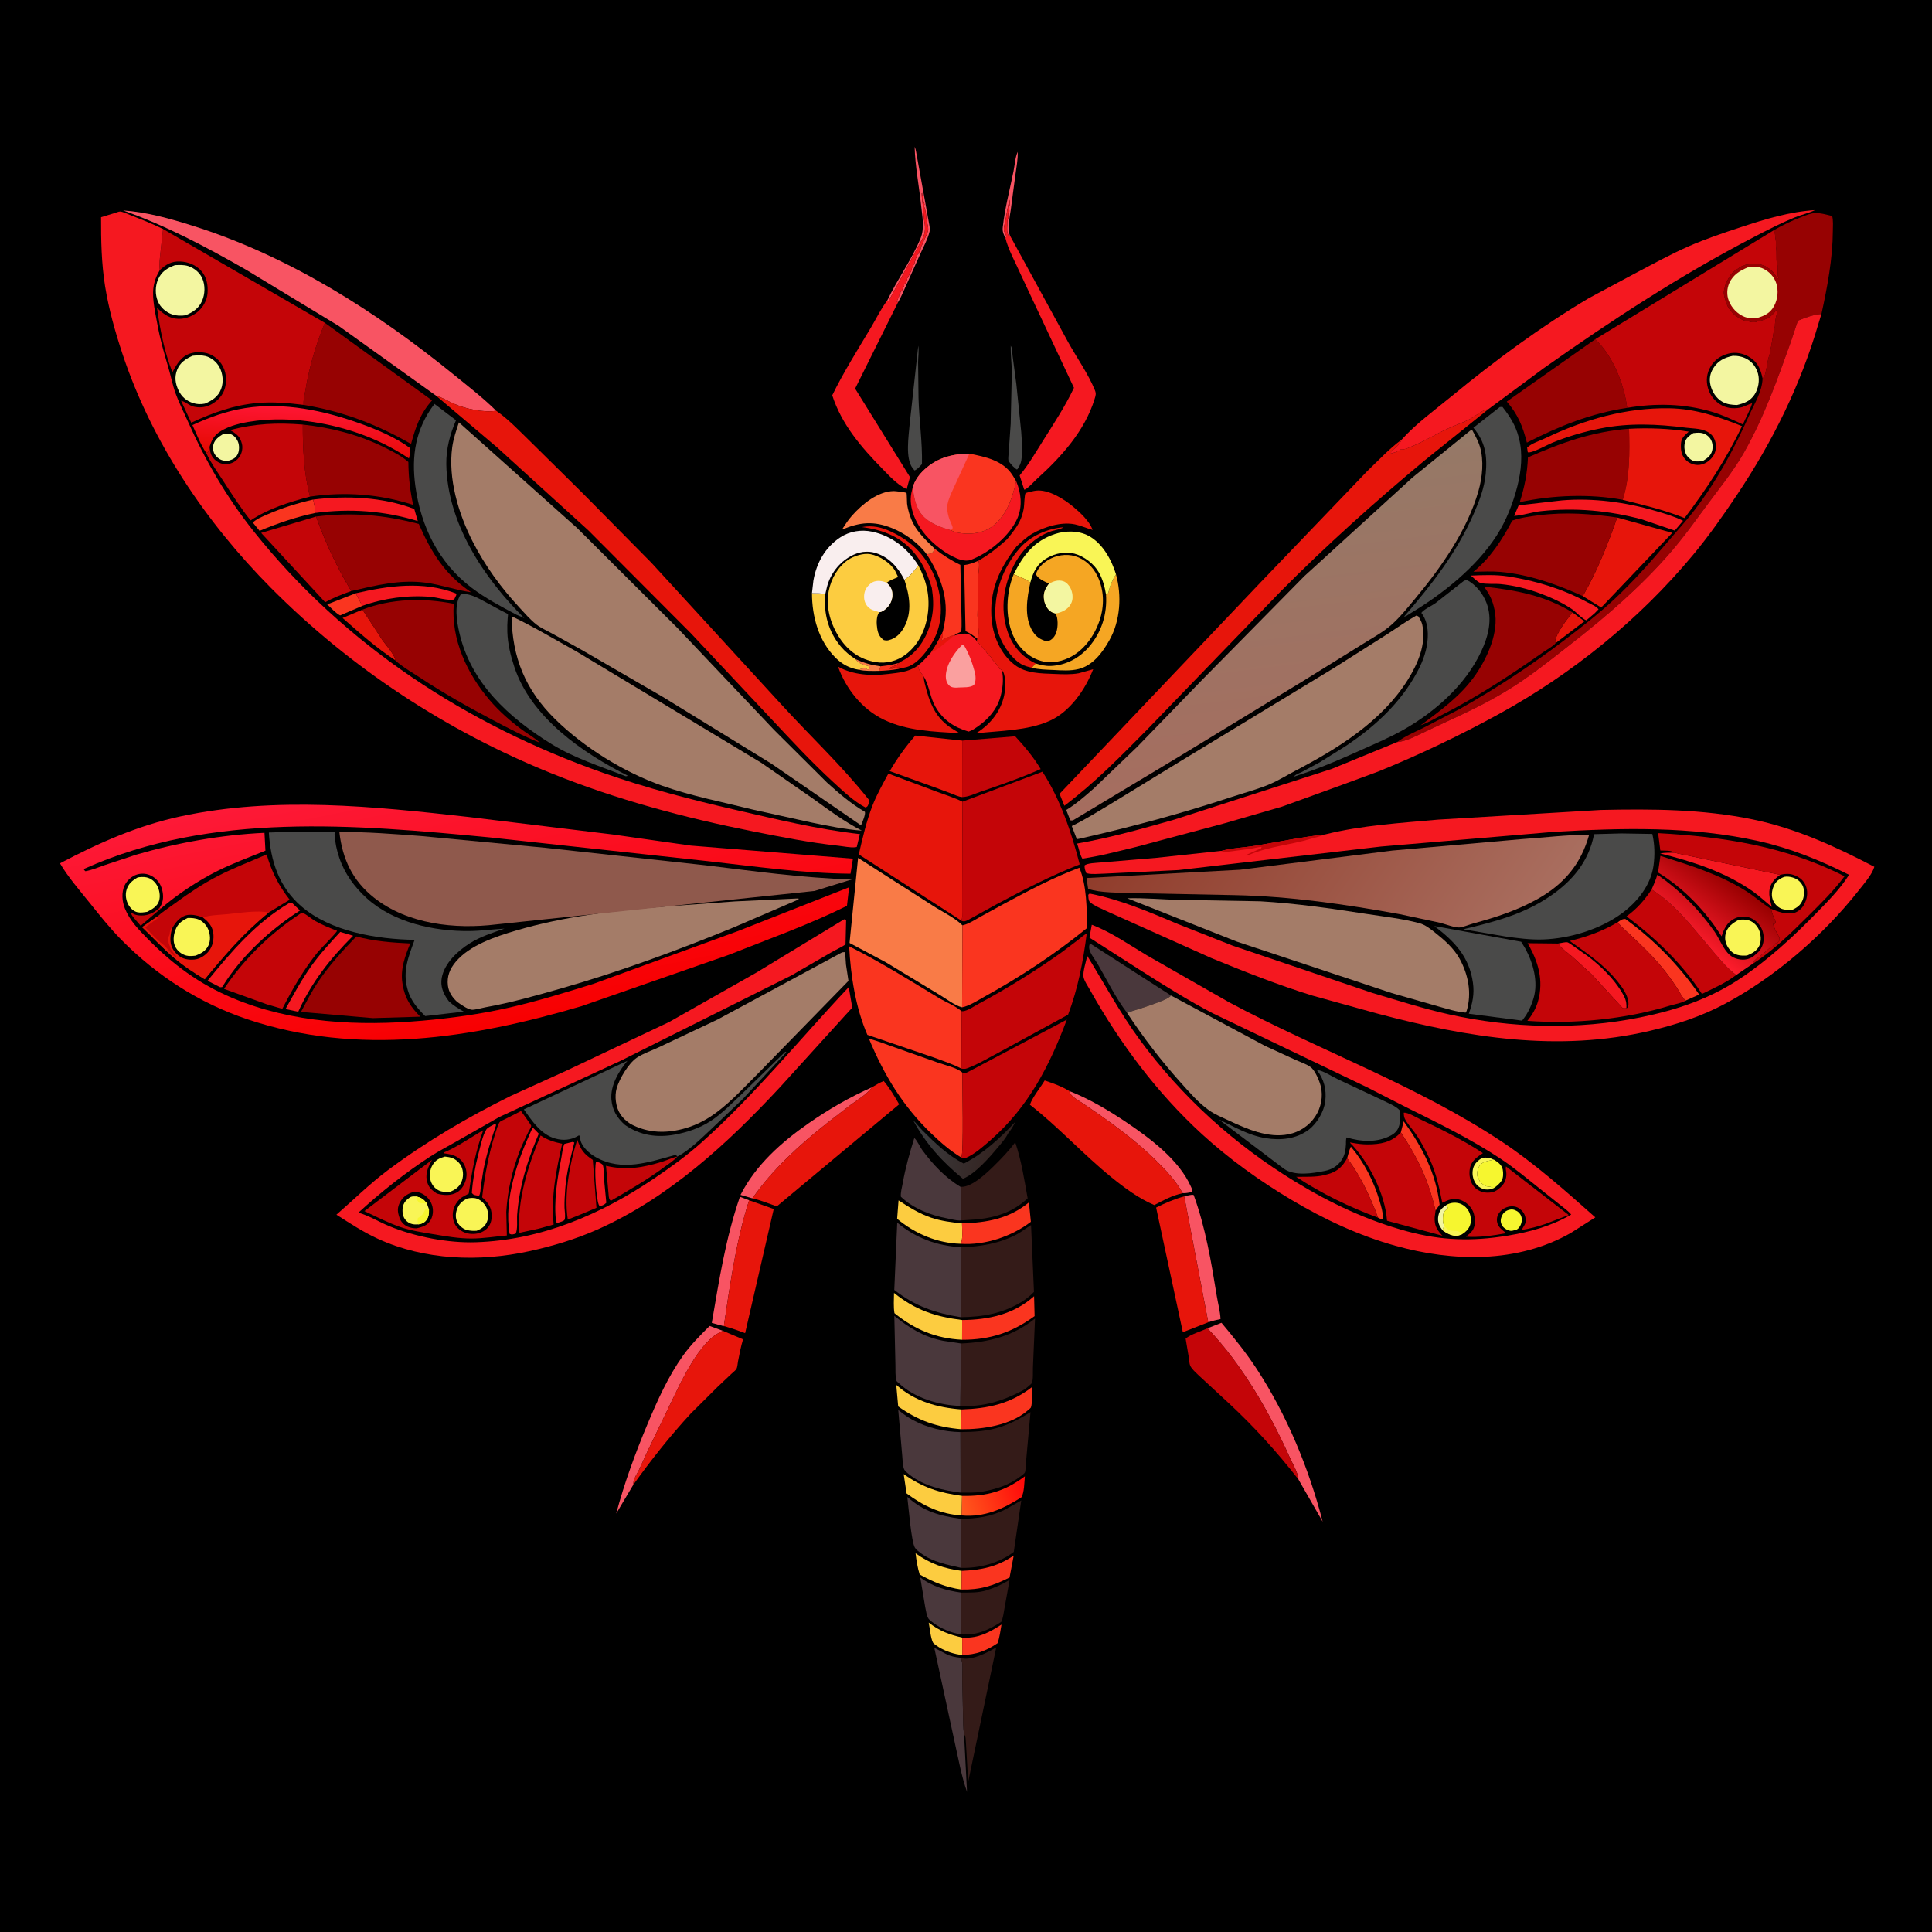 <svg version="1.1" xmlns="http://www.w3.org/2000/svg" style="display: block;" viewBox="0 0 2048 2048" width="1024" height="1024">
<defs>
	<linearGradient id="Gradient1" gradientUnits="userSpaceOnUse" x1="1057.76" y1="1229.56" x2="976.685" y2="1214.31">
		<stop class="stop0" offset="0" stop-opacity="1" stop-color="rgb(51,34,31)"/>
		<stop class="stop1" offset="1" stop-opacity="1" stop-color="rgb(59,58,60)"/>
	</linearGradient>
	<linearGradient id="Gradient2" gradientUnits="userSpaceOnUse" x1="1085.68" y1="1577" x2="1019.4" y2="1599.23">
		<stop class="stop0" offset="0" stop-opacity="1" stop-color="rgb(255,11,10)"/>
		<stop class="stop1" offset="1" stop-opacity="1" stop-color="rgb(255,88,29)"/>
	</linearGradient>
	<linearGradient id="Gradient3" gradientUnits="userSpaceOnUse" x1="318.224" y1="485.573" x2="321.711" y2="433.453">
		<stop class="stop0" offset="0" stop-opacity="1" stop-color="rgb(228,9,0)"/>
		<stop class="stop1" offset="1" stop-opacity="1" stop-color="rgb(254,21,50)"/>
	</linearGradient>
	<linearGradient id="Gradient4" gradientUnits="userSpaceOnUse" x1="1836.83" y1="933.299" x2="1790.31" y2="996.219">
		<stop class="stop0" offset="0" stop-opacity="1" stop-color="rgb(151,0,0)"/>
		<stop class="stop1" offset="1" stop-opacity="1" stop-color="rgb(255,29,45)"/>
	</linearGradient>
	<linearGradient id="Gradient5" gradientUnits="userSpaceOnUse" x1="1249.07" y1="793.709" x2="1587.64" y2="1033.08">
		<stop class="stop0" offset="0" stop-opacity="1" stop-color="rgb(144,60,43)"/>
		<stop class="stop1" offset="1" stop-opacity="1" stop-color="rgb(169,110,95)"/>
	</linearGradient>
	<linearGradient id="Gradient6" gradientUnits="userSpaceOnUse" x1="1371.02" y1="837.878" x2="1327.33" y2="486.829">
		<stop class="stop0" offset="0" stop-opacity="1" stop-color="rgb(166,109,95)"/>
		<stop class="stop1" offset="1" stop-opacity="1" stop-color="rgb(149,121,103)"/>
	</linearGradient>
	<linearGradient id="Gradient7" gradientUnits="userSpaceOnUse" x1="518.949" y1="1088.84" x2="463.265" y2="811.865">
		<stop class="stop0" offset="0" stop-opacity="1" stop-color="rgb(248,0,1)"/>
		<stop class="stop1" offset="1" stop-opacity="1" stop-color="rgb(253,25,55)"/>
	</linearGradient>
</defs>
<path transform="translate(0,0)" fill="rgb(0,0,0)" d="M -0 -0 L 2048 0 L 2048 2048 L -0 2048 L -0 -0 z"/>
<path transform="translate(0,0)" fill="rgb(250,53,31)" d="M 933.351 706.297 L 936.5 705.949 C 942.317 705.341 947.417 704.259 953.036 702.691 L 951.932 703.786 C 949.141 706.392 945.452 705.921 942.495 708.75 L 946.75 708.75 L 947.5 707.51 L 948.906 707.786 C 950.353 708.023 950.65 708.216 952 707.5 L 952.834 706.762 C 952.897 708.651 953.12 707.912 952.589 709.063 C 945.647 710.335 938.99 710.934 931.94 711.179 L 933.351 706.297 z"/>
<path transform="translate(0,0)" fill="rgb(249,123,71)" d="M 906.734 698.601 C 915.811 702.813 923.474 704.989 933.351 706.297 L 931.94 711.179 C 924.791 711.167 917.263 711.622 910.285 709.935 C 912.828 708.556 915.19 708.619 918 708.51 C 919.436 709.931 919.58 709.502 921.5 709.51 C 921.503 708.507 922.065 707.336 921.51 706.5 C 921.395 706.327 915.636 704.668 915.001 704.451 C 911.542 703.273 909.614 702.209 907.292 699.326 L 906.734 698.601 z"/>
<path transform="translate(0,0)" fill="rgb(243,246,161)" d="M 1529.25 1304.13 L 1527.9 1302.36 C 1524.78 1298 1523.7 1293.76 1524.79 1288.45 C 1525.97 1282.72 1528.94 1280.18 1533.63 1277.05 L 1534.75 1280.54 L 1533.94 1281.28 C 1530.46 1284.54 1529.66 1286.07 1529.57 1290.94 C 1529.51 1293.96 1529.48 1296.41 1530.86 1299.16 L 1529.25 1304.13 z"/>
<path transform="translate(0,0)" fill="rgb(196,5,8)" d="M 169.139 962.35 L 170.44 963.146 L 149.105 981.333 L 142.394 973.587 C 141.113 971.889 138.683 969.464 139 967.344 C 141.553 969.011 143.718 970.001 146.792 970.333 C 155.266 971.249 161.587 968.658 168.007 963.312 L 169.139 962.35 z"/>
<path transform="translate(0,0)" fill="rgb(249,245,86)" d="M 1583.19 1259.62 C 1580.43 1260.77 1577.5 1261.26 1574.5 1260.85 C 1570.43 1260.3 1566.28 1257.59 1564.06 1254.15 C 1561.15 1249.62 1560.19 1243.74 1561.57 1238.54 C 1562.95 1233.34 1566.96 1229.76 1571.5 1227.26 C 1576.29 1226.76 1579.09 1227.32 1583.5 1229.23 L 1577.05 1230.7 C 1572.82 1231.66 1569.91 1233.04 1567.63 1237 C 1566.18 1239.5 1565.35 1244.21 1566.16 1246.99 C 1566.61 1248.52 1566.9 1248.15 1567.51 1249.5 L 1568.01 1250.99 C 1568.98 1253.09 1570.2 1254.2 1572 1255.49 L 1573.31 1256.51 C 1575.25 1257.76 1576.61 1257.62 1578.78 1257.88 C 1580.57 1258.09 1581.66 1258.73 1583.19 1259.62 z"/>
<path transform="translate(0,0)" fill="rgb(248,84,99)" d="M 1065.62 251.78 C 1064.92 251.143 1064.03 248.482 1063.7 247.586 C 1062.77 245.075 1062.71 243.143 1063 240.5 C 1065.19 220.881 1070.46 200.775 1074.41 181.353 C 1075.63 175.295 1076.19 166.357 1078.83 161 C 1079.07 169.014 1077.41 177.472 1076.36 185.421 L 1071.46 222.316 C 1070.37 230.252 1067.56 241.277 1070.24 248.861 L 1070.58 249.704 L 1069.1 249.794 C 1067.34 246.358 1067.52 242.73 1067.76 239 C 1067.92 236.401 1067.53 234.382 1068.53 231.847 C 1069.3 229.913 1068.71 228.933 1068.76 227 C 1068.8 225.075 1068.89 225.393 1070 224 C 1069.91 221.788 1069.18 218.776 1070.5 217 L 1070.34 211.681 C 1068.01 218.899 1067.29 226.477 1065.76 233.872 C 1065.1 237.058 1063.27 242.75 1064.66 245.745 L 1065.72 247.691 C 1066.46 249.026 1066.56 250.041 1066.67 251.546 L 1065.62 251.78 z"/>
<path transform="translate(0,0)" fill="rgb(231,21,11)" d="M 1666.83 649.135 L 1679.52 658.552 L 1649.05 681.677 L 1648.39 679.92 C 1649.96 670.589 1660.92 656.726 1666.83 649.135 z"/>
<path transform="translate(0,0)" fill="rgb(245,24,32)" d="M 631.863 1231.5 C 634.183 1231.79 636.845 1232.79 638.551 1234.37 C 640.251 1235.95 639.903 1244.97 640.078 1247.63 L 642.717 1274.99 L 640.5 1276.85 L 636 1278.83 C 635.35 1278.15 635.101 1277.99 634.69 1277 C 631.894 1270.26 629.763 1237.65 631.863 1231.5 z"/>
<path transform="translate(0,0)" fill="rgb(246,246,47)" d="M 1591.97 1288.9 C 1593.56 1285.75 1595.7 1283.72 1599.15 1282.62 C 1602.37 1281.59 1604.86 1282.03 1607.81 1283.69 C 1610.49 1285.2 1612.44 1287.9 1612.97 1290.92 C 1613.62 1294.67 1612.46 1298.57 1610.04 1301.5 C 1608.57 1303.29 1607.23 1303.74 1605.04 1304.14 C 1602.88 1304.77 1601.96 1305.02 1599.68 1304.4 C 1596.7 1303.6 1593.35 1301.3 1591.97 1298.47 C 1590.24 1294.91 1590.69 1292.42 1591.97 1288.9 z"/>
<path transform="translate(0,0)" fill="rgb(250,53,31)" d="M 384.035 642.245 L 360.516 652.354 C 355.804 649.871 350.882 644.311 346.855 640.667 L 377.046 628.887 L 384.035 642.245 z"/>
<path transform="translate(0,0)" fill="rgb(248,84,99)" d="M 940.485 318.636 C 951.083 296.107 966.534 275.443 975.949 252.348 C 980.231 241.844 977.63 229.146 976.458 218.054 C 974.281 197.452 970.096 176.126 969.552 155.5 C 970.441 157.521 970.832 159.155 971.178 161.318 L 985.371 239.866 C 985.665 241.712 985.851 243.434 985.426 245.278 C 983.541 253.46 978.372 262.63 974.98 270.415 L 959.202 305.519 C 956.936 310.296 954.887 315.722 952.075 320.18 L 950.552 319.975 L 952 316.5 L 952.755 315 C 953.662 312.28 952.141 314.69 953.755 312 L 954.5 311 L 954.51 309.5 L 956 308.5 C 956.409 307.072 956.74 305.816 957.5 304.51 L 958.5 303 L 958.51 301.5 C 959.861 300.333 961.037 298.761 961.5 297 L 961.755 295 L 962.5 294 L 966.5 286 L 966.51 284.5 L 969.5 279 L 969.755 277 L 970.5 276 L 970.51 274.5 C 971.288 273.281 971.992 272.27 972.351 270.847 L 972.51 270 C 973.64 269.039 973.981 268.686 974.424 267.219 L 974.755 266 C 975.68 264.092 975.539 266.01 976 263.5 L 976.005 262.25 L 977.5 259.51 L 978.005 258.25 L 978.755 257 C 980.079 253.342 977.945 257.36 979.578 254.422 L 980.781 252.081 L 981.25 251.005 L 982.75 247.505 C 984.246 244.367 984.225 242.437 983.457 238.983 L 981.982 231.497 C 981.794 228.486 981.234 222.966 980.132 220.312 C 979.36 218.45 979.621 218.436 980 216.5 C 979.375 214.757 978.613 212.897 978.755 211 L 979 209.5 C 978.147 208.143 977.777 207.427 977.595 205.785 L 977.51 204.5 L 977.021 205.041 C 977.146 209.434 977.707 213.426 978.25 217.75 L 979.483 232.5 C 980.825 239.457 981.382 245.985 978.086 252.571 L 942.009 319.025 L 940.485 318.636 z"/>
<path transform="translate(0,0)" fill="rgb(252,204,64)" d="M 1020.07 1754.39 C 1011.57 1753.56 1002.35 1750.46 995.065 1745.96 C 993.67 1745.1 989.609 1742.46 988.901 1740.98 C 986.378 1735.71 985.716 1725.92 984.467 1720.02 C 996.241 1729.06 1005.69 1732.51 1020 1735.92 L 1020.07 1754.39 z"/>
<path transform="translate(0,0)" fill="rgb(243,246,161)" d="M 235.939 460.5 C 238.54 459.547 241.567 459.32 244.261 460.149 C 248.007 461.303 250.947 464.971 252.334 468.5 C 253.806 472.246 253.76 477.832 251.978 481.438 C 249.906 485.629 246.769 486.995 242.5 488.294 C 240.726 488.523 238.767 488.464 237 488.197 C 233.097 487.606 229.475 484.626 227.506 481.303 C 225.785 478.399 225.377 474.182 226.336 470.933 C 227.811 465.94 231.729 463.091 235.939 460.5 z"/>
<path transform="translate(0,0)" fill="rgb(246,246,47)" d="M 1583.5 1229.23 C 1587.64 1231.8 1591.96 1234.62 1592.94 1239.76 C 1593.62 1243.36 1593.74 1248.5 1591.65 1251.69 C 1589.51 1254.97 1586.44 1257.52 1583.19 1259.62 C 1581.66 1258.73 1580.57 1258.09 1578.78 1257.88 C 1576.61 1257.62 1575.25 1257.76 1573.31 1256.51 L 1572 1255.49 C 1570.2 1254.2 1568.98 1253.09 1568.01 1250.99 L 1567.51 1249.5 C 1566.9 1248.15 1566.61 1248.52 1566.16 1246.99 C 1565.35 1244.21 1566.18 1239.5 1567.63 1237 C 1569.91 1233.04 1572.82 1231.66 1577.05 1230.7 L 1583.5 1229.23 z"/>
<path transform="translate(0,0)" fill="rgb(245,24,32)" d="M 524.369 1191.5 C 525.371 1191.77 524.812 1191.52 525.904 1192.5 C 520.506 1208.23 515.762 1223.5 512.492 1239.87 L 509.688 1257.5 C 509.289 1260.8 509.553 1264.83 507.765 1267.67 L 503.5 1266.87 C 501.523 1266.11 501.653 1266.34 500.167 1264.5 C 501.202 1250.58 503.605 1236.61 507.179 1223.11 C 509.144 1215.69 511.5 1203.68 515.545 1197.25 C 516.865 1195.15 522.149 1192.79 524.369 1191.5 z"/>
<path transform="translate(0,0)" fill="rgb(250,53,31)" d="M 1020 1735.92 L 1021.85 1735.99 C 1037.5 1736.51 1048.73 1730.34 1061.61 1722.12 C 1060.49 1728.68 1059.67 1735.54 1057.48 1741.83 C 1045.52 1749.95 1034.76 1754 1020.07 1754.39 L 1020 1735.92 z"/>
<path transform="translate(0,0)" fill="rgb(243,246,161)" d="M 1794.94 459.107 C 1797.38 458.817 1800.04 458.562 1802.5 458.807 C 1806.54 459.21 1810.5 461.485 1812.83 464.803 C 1815.4 468.451 1816.01 473.339 1814.96 477.636 C 1813.65 483.022 1809.76 485.814 1805.27 488.557 C 1802.61 489.045 1799.7 489.335 1797 489.017 C 1793.63 488.619 1790.11 485.794 1788.23 483.084 C 1785.6 479.291 1784.99 473.866 1785.97 469.427 C 1787.11 464.261 1790.73 461.812 1794.94 459.107 z"/>
<path transform="translate(0,0)" fill="rgb(250,53,31)" d="M 1428.04 1227.72 C 1429.23 1223.69 1430.17 1219.29 1431.99 1215.51 C 1446.14 1232.32 1456.54 1252.57 1462.6 1273.69 C 1464.09 1278.86 1466.13 1285.5 1466.01 1290.87 L 1465.9 1292 C 1463.68 1292.7 1462.9 1291.73 1460.84 1290.82 C 1452.65 1269.01 1442.21 1246.32 1428.04 1227.72 z"/>
<path transform="translate(0,0)" fill="rgb(231,21,11)" d="M 384.192 646.222 L 405.499 678.694 C 408.65 683.238 418.953 694.636 418.771 699.73 C 399.22 686.994 380.593 670.502 363.151 655.052 L 384.192 646.222 z"/>
<path transform="translate(0,0)" fill="rgb(250,53,31)" d="M 1484.93 1200.41 L 1488 1188.64 C 1507.56 1215.86 1522.06 1243.22 1526.05 1277 L 1521.71 1283.39 C 1514.57 1252.08 1502.78 1226.92 1484.93 1200.41 z"/>
<path transform="translate(0,0)" fill="rgb(245,24,32)" d="M 606.833 1210.5 L 608.804 1211.05 C 604.782 1227.58 600.428 1242.84 599.196 1260 C 598.717 1266.68 598.24 1273.5 598.413 1280.19 C 598.503 1283.69 599.715 1289.75 598.462 1292.96 C 597.858 1294.51 593.145 1295.56 591.5 1296.16 L 589.5 1295.78 C 586.786 1273.09 590.747 1249.63 595.05 1227.4 C 595.97 1222.65 596.298 1216.92 598.335 1212.54 L 606.833 1210.5 z"/>
<path transform="translate(0,0)" fill="rgb(246,246,47)" d="M 1533.63 1277.05 C 1537.87 1274.88 1542.24 1274.31 1546.9 1275.61 C 1551.15 1276.79 1555.16 1280.39 1557.12 1284.29 C 1559.22 1288.49 1559.92 1294.59 1558.22 1299.01 C 1556.67 1303.05 1553.75 1305.91 1550.16 1308.19 C 1548.67 1308.8 1547.09 1309.46 1545.5 1309.75 C 1539.77 1310.78 1533.62 1307.4 1529.25 1304.13 L 1530.86 1299.16 C 1529.48 1296.41 1529.51 1293.96 1529.57 1290.94 C 1529.66 1286.07 1530.46 1284.54 1533.94 1281.28 L 1534.75 1280.54 L 1533.63 1277.05 z"/>
<path transform="translate(0,0)" fill="rgb(249,245,86)" d="M 1530.86 1299.16 C 1533.08 1302.32 1535.18 1303.91 1539.07 1304.57 L 1543.62 1304.85 C 1546.38 1304.94 1548.02 1306.59 1550.16 1308.19 C 1548.67 1308.8 1547.09 1309.46 1545.5 1309.75 C 1539.77 1310.78 1533.62 1307.4 1529.25 1304.13 L 1530.86 1299.16 z"/>
<path transform="translate(0,0)" fill="rgb(250,53,31)" d="M 334.36 543.703 C 313.738 548.012 294.582 554.585 275.168 562.702 L 268.025 553.942 C 271.679 550.147 278.291 547.528 283.1 545.412 C 298.814 538.498 315.236 533.361 331.954 529.545 C 333.023 534.2 334.045 538.928 334.36 543.703 z"/>
<path transform="translate(0,0)" fill="rgb(252,204,64)" d="M 1019.22 1684.98 C 1002.64 1682.72 989.445 1677.07 974.901 1669.02 C 972.591 1661.76 971.467 1654.06 970.542 1646.52 C 986.177 1657.7 1000.52 1662.69 1019.43 1665.18 L 1019.22 1684.98 z"/>
<path transform="translate(0,0)" fill="rgb(249,245,86)" d="M 495.335 1270.5 C 498.519 1269.73 502.314 1269.5 505.449 1270.57 C 509.781 1272.05 513.778 1276.07 515.697 1280.18 C 517.74 1284.55 518.057 1290.81 516.136 1295.26 C 513.87 1300.51 510.395 1302.44 505.364 1304.63 C 502.117 1304.88 498.684 1304.71 495.5 1304.01 C 491.179 1303.07 487.005 1299.57 484.91 1295.72 C 482.56 1291.41 482.843 1286.1 484.54 1281.63 C 486.667 1276.03 490.043 1273.05 495.335 1270.5 z"/>
<path transform="translate(0,0)" fill="rgb(249,245,86)" d="M 1891.4 929.5 C 1894.22 928.984 1897.18 929.289 1899.93 930.078 C 1904.72 931.451 1908.35 934.076 1910.71 938.49 C 1912.8 942.415 1912.72 948.647 1911.33 952.813 C 1909.09 959.516 1905.26 962.031 1899.11 964.831 L 1897.85 964.718 C 1895.2 964.501 1892.37 964.443 1889.8 963.751 C 1885.55 962.608 1881.61 958.913 1879.76 955 C 1877.42 950.039 1878.05 944.49 1880.14 939.5 C 1882.38 934.162 1886.23 931.575 1891.4 929.5 z"/>
<path transform="translate(0,0)" fill="rgb(74,74,73)" d="M 1071.39 366.5 C 1071.93 367.487 1072.2 367.865 1072.5 369.088 C 1073.19 371.941 1073.04 375.25 1073.5 378.183 L 1077.38 407.344 L 1082.55 458.029 C 1083.18 467.37 1084.05 478.439 1082.68 487.729 C 1082.16 491.278 1080.46 494.483 1078.5 497.435 L 1077.5 497.559 L 1073.71 494.285 C 1072.58 493.1 1069.34 489.409 1068.99 488.149 C 1068.51 486.432 1069.12 482.223 1069.2 480.328 L 1071.37 449.344 L 1072.57 394.628 C 1072.45 385.229 1071.19 375.851 1071.39 366.5 z"/>
<path transform="translate(0,0)" fill="rgb(245,24,32)" d="M 564.726 1195.17 L 571.123 1201.74 C 562.874 1221.29 555.866 1240.75 551.765 1261.63 C 550.083 1270.2 548.903 1278.91 548.194 1287.61 C 547.766 1292.86 549.033 1303.63 546.5 1307.83 C 543.9 1308.37 542.73 1309.07 540.198 1308 C 533.75 1270.86 549.07 1228.35 564.726 1195.17 z"/>
<path transform="translate(0,0)" fill="rgb(249,245,86)" d="M 471.64 1226.02 C 474.044 1226.32 476.53 1226.62 478.839 1227.38 C 483.146 1228.79 487.392 1232.64 489.216 1236.81 C 491.426 1241.87 491.314 1248.13 489.044 1253.14 C 486.574 1258.6 482.149 1261.31 476.855 1263.56 C 472.973 1263.46 468.541 1263.69 465 1261.85 C 460.81 1259.67 457.947 1256.21 456.538 1251.7 C 454.891 1246.43 455.65 1239.93 458.411 1235.17 C 461.64 1229.6 465.64 1227.72 471.64 1226.02 z"/>
<path transform="translate(0,0)" fill="rgb(245,24,32)" d="M 1651.66 1000.18 C 1654.15 999.853 1659.23 998.454 1661.5 998.882 C 1662.7 999.108 1665.47 1001.25 1666.5 1001.91 L 1683.92 1014.17 C 1696.45 1023.8 1709.61 1036.44 1718.03 1049.89 C 1720.51 1053.85 1723.27 1058.49 1723.88 1063.16 C 1724.12 1065.03 1724.15 1066.86 1724.04 1068.73 C 1722.75 1068.83 1721.5 1068.77 1720.21 1068.73 L 1687.27 1032.87 L 1665.63 1013.22 C 1660.63 1009.01 1655.38 1005.71 1651.66 1000.18 z"/>
<path transform="translate(0,0)" fill="rgb(250,53,31)" d="M 1037.18 594.337 C 1038.78 598.348 1037.15 605.827 1037 610.269 L 1036.16 652.412 C 1036.2 657.689 1038.43 671.592 1036.55 675.791 L 1035.89 677.125 C 1032.22 673.943 1029.1 671.76 1024.74 669.63 L 1023.49 669.035 L 1022.01 598.998 C 1027.66 598.349 1032.02 596.585 1037.18 594.337 z"/>
<path transform="translate(0,0)" fill="rgb(74,74,73)" d="M 973.423 366.5 C 974.29 372.538 973.261 378.194 973.235 384.225 L 973.676 421.981 C 974.323 445.248 977.838 468.651 977.331 491.884 C 974.894 494.616 972.903 497.22 969.5 498.721 L 967.46 496.321 C 959.385 485.784 963.335 462.032 964.299 449.383 L 973.423 366.5 z"/>
<path transform="translate(0,0)" fill="rgb(249,245,86)" d="M 145.977 930.083 C 148.931 929.646 152.046 929.409 155 929.991 C 159.827 930.941 163.737 934.063 166.23 938.249 C 169.004 942.906 170.205 949.713 168.597 954.935 C 166.769 960.873 161.154 963.964 156.004 966.577 C 152.588 967.097 149.052 967.743 145.622 966.995 C 141.672 966.134 138.234 962.752 136.272 959.341 C 133.557 954.62 132.621 948.768 134.076 943.5 C 135.888 936.943 140.31 933.335 145.977 930.083 z"/>
<path transform="translate(0,0)" fill="rgb(250,53,31)" d="M 1019.43 1665.18 C 1040.38 1664.28 1057.05 1660.92 1074.58 1648.9 L 1070.16 1672.22 C 1052.2 1681.17 1039.36 1685.32 1019.22 1684.98 L 1019.43 1665.18 z"/>
<path transform="translate(0,0)" fill="url(#Gradient1)" d="M 967.945 1187.47 C 971.47 1190.84 974.328 1194.78 977.767 1198.23 C 990.927 1211.44 1004.93 1224.91 1021.63 1233.45 C 1042.41 1222.92 1060.28 1206.29 1076.1 1189.37 C 1073.97 1194.14 1071.6 1197.71 1068.39 1201.77 C 1066.04 1206.73 1061.63 1211.68 1058.11 1215.89 C 1048.94 1226.88 1034.05 1244.12 1020.76 1249.57 C 998.832 1231.51 981.506 1212.68 967.945 1187.47 z"/>
<path transform="translate(0,0)" fill="rgb(249,245,86)" d="M 1843.09 975.076 C 1846.96 974.595 1850.82 974.541 1854.54 975.896 C 1858.79 977.441 1862.53 981.244 1864.4 985.298 C 1866.72 990.31 1867.34 997.461 1864.93 1002.55 C 1862.32 1008.07 1857.23 1010.72 1851.87 1012.91 C 1849.13 1013.05 1846.42 1013.12 1843.7 1012.64 C 1838.45 1011.72 1835.21 1009.3 1832.23 1004.9 C 1829.05 1000.21 1827.92 995.071 1829.3 989.5 C 1831.06 982.395 1837.09 978.312 1843.09 975.076 z"/>
<path transform="translate(0,0)" fill="rgb(252,204,64)" d="M 860.719 628.773 C 864.542 628.958 871.454 628.515 874.767 630.074 C 873.052 650.447 877.981 669.335 891.199 685.218 C 895.604 690.511 900.95 694.888 906.734 698.601 L 907.292 699.326 C 909.614 702.209 911.542 703.273 915.001 704.451 C 915.636 704.668 921.395 706.327 921.51 706.5 C 922.065 707.336 921.503 708.507 921.5 709.51 C 919.58 709.502 919.436 709.931 918 708.51 C 915.19 708.619 912.828 708.556 910.285 709.935 C 900.739 708.477 892.586 704.072 885.746 697.27 C 867.705 679.333 860.781 653.528 860.719 628.773 z"/>
<path transform="translate(0,0)" fill="rgb(245,24,32)" d="M 377.046 628.887 C 412.084 620.855 448.479 615.693 483 628.926 L 483.808 630.5 L 481.424 635.5 C 474.887 636.898 463.466 633.292 456.281 632.672 C 432.508 630.62 406.513 634.141 384.035 642.245 L 377.046 628.887 z"/>
<path transform="translate(0,0)" fill="rgb(252,204,64)" d="M 1019.37 1606.42 C 996.886 1605.12 978.787 1596.26 961.021 1583.09 L 957.935 1562.6 C 978.218 1576.86 995.424 1582.41 1019.78 1585.69 L 1019.37 1606.42 z"/>
<path transform="translate(0,0)" fill="rgb(245,24,32)" d="M 360.684 987.874 L 374.32 991.939 C 349.927 1016.34 330.4 1040.93 316.14 1072.5 L 302.687 1069.62 C 311.358 1054.04 319.644 1038.5 330.036 1023.95 C 339.253 1011.05 349.972 999.52 360.684 987.874 z"/>
<path transform="translate(0,0)" fill="rgb(231,21,11)" d="M 1093.8 707.797 C 1090.11 707.01 1085.88 705.894 1082.6 703.993 C 1070.59 697.045 1059.89 679.437 1056.98 666.096 L 1056.65 664.5 L 1055.25 655.673 C 1053.46 628.101 1062.92 601.63 1081.1 580.908 C 1092.19 568.275 1110.56 560.115 1127.18 558.925 C 1125.72 560.59 1117.38 562.151 1115 562.917 C 1097.6 568.508 1083.12 582.931 1074.88 598.926 C 1063.78 620.465 1060.11 645.558 1067.88 668.952 C 1072.79 683.723 1082.32 695.522 1096.25 702.479 L 1097.82 703.257 L 1093.8 707.797 z"/>
<path transform="translate(0,0)" fill="rgb(196,5,8)" d="M 645.34 1268.42 L 642.375 1235.77 C 663.749 1240.9 681.653 1237.79 702.383 1231.32 C 707.572 1229.7 712.626 1227.14 717.937 1226.04 C 714.058 1230.67 708.976 1233.55 704.187 1237.13 C 686.267 1250.52 666.752 1261.59 647.5 1272.92 C 645.696 1271.27 645.819 1270.86 645.34 1268.42 z"/>
<path transform="translate(0,0)" fill="url(#Gradient2)" d="M 1019.78 1585.69 C 1046.26 1586.29 1065.09 1580.74 1086.41 1564.95 C 1085.8 1571.14 1085.81 1581.87 1082.83 1587.14 C 1063.29 1599.61 1043.24 1608.67 1019.37 1606.42 L 1019.78 1585.69 z"/>
<path transform="translate(0,0)" fill="rgb(231,21,11)" d="M 987.765 623.186 C 983.757 610.243 979.552 599.482 971.192 588.649 C 956.377 569.454 937.129 561.805 913.737 558.713 C 925.095 556.625 934.686 558.915 944.938 563.745 C 968.025 574.623 983.33 590.796 992.015 614.779 C 998.595 635.043 1000.21 657.451 990.404 676.952 C 985.034 687.628 973.302 703.542 961.5 707.011 L 952.589 709.063 C 953.12 707.912 952.897 708.651 952.834 706.762 L 952 707.5 C 950.65 708.216 950.353 708.023 948.906 707.786 L 947.5 707.51 L 946.75 708.75 L 942.495 708.75 C 945.452 705.921 949.141 706.392 951.932 703.786 L 953.036 702.691 C 955.764 700.613 959.066 699.26 961.912 697.287 C 976.066 687.47 984.976 670.519 987.871 653.796 L 988.17 652 C 989.866 642.375 989.208 632.795 987.765 623.186 z"/>
<path transform="translate(0,0)" fill="rgb(250,53,31)" d="M 1714.78 977.639 C 1717.79 975.741 1719.38 973.961 1723 974.205 C 1753.09 995.987 1780.17 1023.63 1801.21 1054.23 L 1786.73 1060.72 L 1786.22 1060.13 C 1782.68 1056.4 1780.15 1050.99 1777.3 1046.67 C 1771.5 1037.92 1765.31 1029.37 1758.42 1021.45 C 1749.34 1011 1739.19 1001.42 1729.19 991.858 C 1724.28 987.16 1718.99 983.011 1714.78 977.639 z"/>
<path transform="translate(0,0)" fill="rgb(252,204,64)" d="M 1018.99 1515.05 C 993.057 1512.85 973.392 1505.98 952.119 1490.88 L 950.078 1468.01 C 969.64 1485.54 993.626 1492.1 1019.2 1494.09 L 1018.99 1515.05 z"/>
<path transform="translate(0,0)" fill="rgb(245,24,32)" d="M 331.954 529.545 C 367.403 525.255 405.409 526.667 439.149 539.541 L 442.864 552.342 C 407.265 541.416 371.316 538.819 334.36 543.703 C 334.045 538.928 333.023 534.2 331.954 529.545 z"/>
<path transform="translate(0,0)" fill="rgb(245,24,32)" d="M 1559.21 610.144 C 1572.01 609.59 1585.87 609.03 1598.56 611.003 C 1628.23 615.616 1656.19 624.17 1682.68 638.442 C 1686.29 640.389 1692.09 642.601 1694.5 645.865 L 1690.37 650.077 L 1681.56 657.572 C 1677.09 655.903 1670.7 648.683 1666.28 645.687 C 1656.2 638.841 1644.45 633.45 1633.06 629.213 C 1619.54 624.187 1604.87 620.512 1590.5 619.153 C 1584.22 618.559 1575.18 619.507 1569.34 617.898 C 1566.31 617.063 1561.67 612.219 1559.21 610.144 z"/>
<path transform="translate(0,0)" fill="rgb(252,204,64)" d="M 1018.21 1318.46 C 993.454 1317.83 969.891 1307.75 951.008 1291.96 L 952.501 1272.45 C 963.389 1279.58 974.597 1286.55 987 1290.76 C 997.549 1294.34 1008.75 1295.74 1019.78 1296.84 C 1019.74 1302.23 1021.13 1314.44 1018.21 1318.46 z"/>
<path transform="translate(0,0)" fill="rgb(252,204,64)" d="M 1019.87 1420.2 C 992.007 1418.84 969.685 1409.41 948.165 1392.01 C 946.981 1385.22 947.67 1377.49 947.691 1370.56 C 970.347 1388.71 991.404 1395.76 1019.92 1399.29 L 1019.87 1420.2 z"/>
<path transform="translate(0,0)" fill="rgb(250,53,31)" d="M 1019.78 1296.84 C 1046.29 1296.06 1069.66 1291.87 1090.71 1274.57 L 1092.76 1295.17 C 1072.48 1310.72 1043.94 1320.29 1018.21 1318.46 C 1021.13 1314.44 1019.74 1302.23 1019.78 1296.84 z"/>
<path transform="translate(0,0)" fill="rgb(250,53,31)" d="M 1019.2 1494.09 C 1047.55 1493.12 1071.05 1488.09 1094.02 1470.34 C 1093.7 1476.19 1094.58 1486.75 1092.82 1491.98 C 1092.63 1492.55 1089.85 1494.8 1089.37 1495.21 C 1071.19 1510.83 1042.04 1515.25 1018.99 1515.05 L 1019.2 1494.09 z"/>
<path transform="translate(0,0)" fill="rgb(250,53,31)" d="M 1019.92 1399.29 C 1048.05 1399.05 1074.57 1393.33 1096.17 1374.03 L 1096.72 1395.15 C 1072.8 1412.48 1049.53 1420.29 1019.87 1420.2 L 1019.92 1399.29 z"/>
<path transform="translate(0,0)" fill="rgb(245,24,32)" d="M 1887.01 927.352 C 1883.79 929.733 1880.83 932.051 1878.69 935.5 C 1873.33 944.15 1875.82 952.42 1878.23 961.407 C 1871.43 955.947 1865.15 949.874 1858.01 944.861 C 1828.7 924.292 1794.13 913.22 1759.73 904.665 C 1764.87 903.769 1770.08 903.887 1775.29 903.826 C 1777.68 904.599 1779.72 905.148 1782.22 905.496 L 1887.01 927.352 z"/>
<path transform="translate(0,0)" fill="rgb(248,84,99)" d="M 767.276 1405.84 L 754.527 1402.33 C 762.378 1356.7 769.171 1312.66 784.35 1268.63 L 794.084 1272.34 C 780.175 1315.78 774.011 1360.85 767.276 1405.84 z"/>
<path transform="translate(0,0)" fill="rgb(245,166,35)" d="M 1172.41 630.088 L 1174 629.982 C 1174.64 628.919 1174.99 628.061 1175.27 626.85 C 1176.72 620.431 1179.42 614.307 1182.99 608.775 C 1189.2 631.435 1187.69 657.96 1175.97 678.69 C 1168.61 691.724 1158.69 705.265 1143.59 709.13 C 1134.72 711.402 1125.38 710.634 1116.33 710.195 C 1108.92 709.836 1100.99 709.782 1093.8 707.797 L 1097.82 703.257 C 1103.06 704.965 1108.47 706.186 1114 705.947 C 1129.56 705.276 1143.64 697.897 1153.84 686.32 C 1167.7 670.596 1173.87 650.872 1172.41 630.088 z"/>
<path transform="translate(0,0)" fill="rgb(74,56,60)" d="M 1019.12 1732.3 C 1009.83 1731.89 996.951 1726.01 989.627 1720.5 C 988.061 1719.32 985.153 1717.29 984.17 1715.74 C 982.314 1712.8 981.55 1707.36 980.817 1703.88 L 975.508 1672.13 C 988.3 1681.89 1003.32 1686.1 1019 1688.24 L 1019.12 1732.3 z"/>
<path transform="translate(0,0)" fill="rgb(248,84,99)" d="M 1133.35 1156.46 C 1154.76 1164.81 1175.52 1177.21 1194.53 1190.04 C 1219.21 1206.71 1249.77 1229.51 1262.32 1257.65 C 1263.45 1260.18 1264.02 1260.98 1263.5 1263.66 C 1260.32 1264.18 1256.9 1265.01 1253.7 1264.82 C 1246.27 1251.48 1235.87 1240.4 1225.02 1229.76 C 1201.44 1206.64 1175.02 1188 1147.79 1169.55 C 1143.12 1166.38 1134.41 1161.99 1133.35 1156.46 z"/>
<path transform="translate(0,0)" fill="rgb(248,84,99)" d="M 1255.34 1268.19 C 1257.79 1267.69 1263.16 1265.96 1265.34 1266.74 C 1277.84 1300.97 1284.02 1337.87 1289.82 1373.77 C 1291.1 1381.7 1293.5 1390.32 1293.81 1398.28 C 1289.41 1399.25 1285.05 1400.13 1280.81 1401.68 L 1255.34 1268.19 z"/>
<path transform="translate(0,0)" fill="rgb(245,24,32)" d="M 306.197 957.5 L 309.5 957.089 L 318.032 965.162 C 286.529 985.365 255.957 1013.28 236.101 1045.34 L 235.5 1046.33 L 233.386 1046.5 L 220.012 1039.66 C 244.974 1008.89 271.69 977.854 306.197 957.5 z"/>
<path transform="translate(0,0)" fill="rgb(250,53,31)" d="M 990.814 581.694 C 999.506 588.477 1008.08 594.042 1018.03 598.767 L 1019.04 646.182 C 1019.13 653.847 1019.71 661.867 1019.03 669.474 C 1016.26 670.78 1013.53 671.956 1011.09 673.851 C 1009.79 673.877 1008.79 673.903 1007.6 674.492 C 1005.61 675.482 1002.69 676.244 1001.02 677.41 L 1000.25 678.005 L 999 678.51 L 997.5 679.51 C 998.964 676.32 999.375 674.231 999.426 670.713 L 999.43 669.622 L 1001.04 661.625 C 1006.45 635.21 996.628 609.259 982.313 587.55 L 986 586.918 C 989.295 585.838 989.342 584.573 990.814 581.694 z"/>
<path transform="translate(0,0)" fill="rgb(196,5,8)" d="M 611.896 1208.04 C 615.827 1219.14 618.819 1223.19 628.388 1229.53 L 632.267 1280.34 L 616.383 1287 L 601.883 1292.81 C 597.674 1265.91 603.871 1233.69 611.896 1208.04 z"/>
<path transform="translate(0,0)" fill="rgb(245,24,32)" d="M 1655.63 530.426 C 1688.63 527.642 1723.06 532.306 1754.74 541.528 C 1764.67 544.419 1774.84 547.357 1784.09 552.035 L 1775.31 562.444 L 1740.22 550.501 C 1705.34 541.129 1669.51 537.95 1633.55 541.817 C 1624.04 542.839 1614.32 546.261 1605.07 546.878 L 1609.83 535.666 L 1655.63 530.426 z"/>
<path transform="translate(0,0)" fill="rgb(196,5,8)" d="M 1428.04 1227.72 C 1442.21 1246.32 1452.65 1269.01 1460.84 1290.82 C 1431.05 1279.85 1400.54 1265.11 1374.04 1247.5 C 1383.8 1247.25 1394.85 1248.04 1404.31 1245.55 L 1406 1245.07 L 1407.73 1244.62 C 1416.9 1242.13 1422.68 1237.13 1427.31 1229.02 L 1428.04 1227.72 z"/>
<path transform="translate(0,0)" fill="rgb(52,27,24)" d="M 1019 1688.24 C 1027.89 1688.15 1036.95 1688.57 1045.5 1685.87 C 1054.14 1683.14 1062.57 1679.56 1070.22 1674.64 L 1064.87 1704.37 C 1063.98 1709.12 1063.42 1714.84 1061.41 1719.21 C 1048.2 1727.61 1035.26 1733.96 1019.12 1732.3 L 1019 1688.24 z"/>
<path transform="translate(0,0)" fill="rgb(243,246,161)" d="M 204.132 377.144 C 208.418 376.675 213.386 376.373 217.594 377.387 C 223.822 378.888 229.597 383.585 232.609 389.198 C 236.303 396.081 237.144 405.047 234.367 412.383 C 231.266 420.576 224.855 424.626 217.167 427.877 C 212.76 428.681 208.79 428.668 204.487 427.232 C 197.569 424.922 192.426 420.509 189.286 413.908 C 185.789 406.558 184.781 399.633 187.792 391.964 C 190.773 384.374 197.013 380.312 204.132 377.144 z"/>
<path transform="translate(0,0)" fill="rgb(248,84,99)" d="M 924.276 1152.57 C 919.218 1159.92 909.45 1165.53 902.255 1170.78 L 877.003 1190.26 C 847.91 1213.27 818.769 1239.62 797.582 1270.29 L 784.986 1266.62 C 801.217 1234.84 828.263 1210.81 857.117 1190.73 C 878.619 1175.76 900.314 1163.23 924.276 1152.57 z"/>
<path transform="translate(0,0)" fill="rgb(74,56,60)" d="M 1021.92 1838.1 L 1025.08 1899.45 C 1019.08 1882.69 1016.05 1864.56 1012.09 1847.21 L 990.406 1746.77 L 1002.5 1753.1 C 1007.76 1755.88 1012.25 1756.57 1018.06 1757.31 C 1021.4 1761.3 1019.97 1773.57 1020.01 1779.15 L 1020.92 1820.14 C 1021.18 1825.96 1020.91 1832.42 1021.92 1838.1 z"/>
<path transform="translate(0,0)" fill="rgb(243,246,161)" d="M 1836.83 377.201 C 1842.05 377.042 1847.53 378.124 1852.08 380.749 C 1857.99 384.164 1861.83 389.665 1863.59 396.195 C 1865.5 403.28 1863.93 412.055 1859.95 418.183 C 1855.39 425.209 1848.96 427.532 1841.23 429.345 C 1835.53 429.173 1830.56 428.688 1825.5 425.771 C 1819.26 422.17 1814.95 415.359 1813.25 408.466 C 1811.66 402.035 1812.61 396.127 1816.08 390.5 C 1821.07 382.419 1827.93 379.109 1836.83 377.201 z"/>
<path transform="translate(0,0)" fill="rgb(243,246,161)" d="M 185.489 281.075 C 190.146 280.898 195.006 280.574 199.5 282.047 C 205.975 284.169 211.691 288.88 214.451 295.166 C 217.644 302.439 217.381 311.72 214.19 318.973 C 210.652 327.014 204.496 330.978 196.643 334.207 C 191.925 334.962 186.917 334.783 182.363 333.227 C 175.954 331.036 170.119 325.935 167.441 319.664 C 164.293 312.294 164.386 303.396 167.603 296.089 C 171.305 287.681 177.342 284.172 185.489 281.075 z"/>
<path transform="translate(0,0)" fill="rgb(249,123,71)" d="M 982.313 587.55 C 973.69 575.669 959.249 565.326 945.672 559.854 C 926.194 552.003 911.653 553.38 892.537 561.42 C 895.838 556.204 899.238 550.957 903.374 546.358 C 914.176 534.348 930.36 520.857 947.389 520.54 C 948.789 520.514 960.336 521.768 960.984 522.572 C 961.305 522.971 961.364 532.337 961.535 533.717 C 962.43 540.967 964.75 548.477 968.126 554.952 C 973.595 565.444 982.439 573.54 990.814 581.694 C 989.342 584.573 989.295 585.838 986 586.918 L 982.313 587.55 z"/>
<path transform="translate(0,0)" fill="rgb(74,56,60)" d="M 1194.62 1073.5 C 1182.66 1057.74 1173.9 1039.75 1164.06 1022.66 C 1161.52 1018.24 1155.86 1011.2 1154.8 1006.39 C 1154.31 1004.16 1154.37 1002.13 1155.5 1000.11 L 1241.46 1055.35 C 1237.35 1059.06 1233 1060.38 1227.98 1062.38 C 1217.04 1066.74 1205.82 1069.92 1194.62 1073.5 z"/>
<path transform="translate(0,0)" fill="rgb(248,84,99)" d="M 671.354 1573.85 L 653.211 1604.43 C 661.804 1572.12 673.48 1540.35 686.401 1509.55 C 696.934 1484.43 708.224 1459.14 724.118 1436.89 C 732.305 1425.43 742.302 1415.49 752.239 1405.57 L 766.119 1410.65 C 762.015 1412.88 757.832 1415.08 754.317 1418.2 C 740.257 1430.65 730.127 1449.46 721.384 1465.89 L 686.391 1538.38 L 677.227 1558.44 C 675.481 1561.95 672.517 1566.28 671.614 1570.05 L 671.354 1573.85 z"/>
<path transform="translate(0,0)" fill="rgb(52,27,24)" d="M 1018.06 1757.31 L 1019.4 1757.73 C 1029.98 1760.62 1047.27 1751.51 1056.05 1746.32 L 1026.31 1888.8 L 1023.99 1848.55 L 1023.67 1843.94 C 1023.59 1841.45 1023.16 1840.23 1021.92 1838.1 C 1020.91 1832.42 1021.18 1825.96 1020.92 1820.14 L 1020.01 1779.15 C 1019.97 1773.57 1021.4 1761.3 1018.06 1757.31 z"/>
<path transform="translate(0,0)" fill="rgb(249,245,86)" d="M 1074.56 608.686 C 1084.62 588.595 1096.1 573.38 1118.28 566.064 C 1129.49 562.366 1143.25 562.313 1153.82 567.911 C 1168.64 575.761 1178.28 593.281 1182.99 608.775 C 1179.42 614.307 1176.72 620.431 1175.27 626.85 C 1174.99 628.061 1174.64 628.919 1174 629.982 L 1172.41 630.088 C 1171.12 622.093 1168.92 614.129 1164.98 607 C 1159.93 597.842 1149.17 589.656 1139.16 586.94 C 1129.54 584.33 1118.62 586.487 1110.11 591.424 C 1099.26 597.715 1095.33 605.977 1092.21 617.434 C 1087.53 613.651 1080.08 611.254 1074.56 608.686 z"/>
<path transform="translate(0,0)" fill="rgb(74,56,60)" d="M 1018.92 1662.01 C 1004.58 1658.83 988.541 1655.66 976.5 1646.7 C 974.472 1645.19 971.334 1642.86 969.94 1640.74 C 965.977 1634.69 963.058 1596.85 961.783 1586.82 C 979.306 1602.33 995.907 1606.87 1018.82 1610.08 L 1018.92 1662.01 z"/>
<path transform="translate(0,0)" fill="rgb(248,84,99)" d="M 1279.96 1408.03 L 1294.83 1402.23 C 1307.98 1417.94 1320.9 1433.89 1332.13 1451.06 C 1364.09 1499.92 1387.53 1556.56 1402.08 1613.05 L 1376.34 1568.15 C 1375.79 1560.59 1370.7 1552.72 1367.57 1545.77 C 1345.74 1497.17 1316.94 1446.59 1279.96 1408.03 z"/>
<path transform="translate(0,0)" fill="rgb(245,24,32)" d="M 1077.18 510.076 C 1082.36 522.245 1083.98 536.297 1078.73 548.816 C 1070.71 567.926 1048.26 586.157 1029.29 593.408 C 1022.85 595.868 1014.88 592.506 1009.17 589.531 C 991.591 580.384 973.756 562.924 967.788 543.683 C 965.216 535.388 964.554 528.406 966.674 519.933 L 967.571 516.178 C 969.058 528.588 971.223 541.346 981.525 549.804 C 988.975 555.919 999.017 559.404 1008.13 562.002 C 1010.03 563.225 1011.86 563.817 1014.04 564.331 C 1025.84 567.108 1040.08 565.907 1050.3 559.076 C 1066.41 548.315 1073.23 528.13 1077.18 510.076 z"/>
<path transform="translate(0,0)" fill="rgb(249,238,238)" d="M 860.719 628.773 L 862.232 615.5 C 865.484 596.697 874.634 580.264 890.686 569.655 C 900.629 563.084 912.938 561.101 924.578 563.602 C 945.558 568.111 962.162 581.4 973.444 599.305 C 969.043 605.33 964.934 610.357 958.713 614.635 C 952.034 601.592 942.96 590.918 928.504 586.289 C 919.39 583.37 910.035 584.962 901.755 589.576 C 889.319 596.505 880.258 608.231 876.65 622.048 L 874.767 630.074 C 871.454 628.515 864.542 628.958 860.719 628.773 z"/>
<path transform="translate(0,0)" fill="rgb(196,5,8)" d="M 573.055 1203.65 C 580.533 1208.59 587.278 1210.58 595.909 1212.44 C 589.532 1240.99 583.913 1268.63 586.895 1298.04 L 571.295 1302.36 L 550.567 1306.82 C 547.744 1273.01 560.157 1234.42 573.055 1203.65 z"/>
<path transform="translate(0,0)" fill="rgb(52,27,24)" d="M 1018.82 1610.08 C 1035.07 1609.79 1050.6 1607.73 1065.26 1600.27 L 1082.58 1590.52 L 1074.64 1645.1 C 1058.67 1657.09 1038.76 1662.36 1018.92 1662.01 L 1018.82 1610.08 z"/>
<path transform="translate(0,0)" fill="rgb(74,56,60)" d="M 1019.06 1293.68 L 1017.37 1293.78 C 1013.3 1293.77 1008.28 1292.34 1004.24 1291.58 C 986.557 1288.23 968.234 1281.2 954.989 1268.61 C 954.468 1264.14 956.201 1258.44 956.983 1254 C 959.859 1237.66 964.266 1222.16 969.217 1206.35 C 972.202 1208.81 975.133 1215.71 977.631 1219.11 C 988.674 1234.13 1002.01 1248.4 1018.12 1258.02 C 1019.43 1262.18 1019.01 1266.64 1019.03 1270.97 L 1019.06 1293.68 z"/>
<path transform="translate(0,0)" fill="url(#Gradient3)" d="M 218.53 480.071 C 212.646 471.261 208.461 460.235 203.978 450.621 C 221.856 442.387 240.389 435.62 259.895 432.594 C 301.118 426.2 343.029 435.087 381.84 448.99 C 399.77 455.413 419.06 463.531 434.5 474.84 C 435.76 477.9 434.116 482.76 433.501 485.952 C 415.863 474.168 397.183 465.079 377.068 458.286 C 344.368 447.244 306.428 441.806 272.048 445.98 C 260.522 447.379 248.049 449.739 237.581 455.017 C 229.239 459.223 225.305 463.613 222.51 472.537 L 222.104 473.878 C 221.606 476.173 221.405 477.54 220.218 479.581 L 218.53 480.071 z"/>
<path transform="translate(0,0)" fill="rgb(231,21,11)" d="M 1019.95 844.922 C 1016.21 844.685 1012.37 842.673 1008.87 841.349 L 991.049 834.708 L 943.166 817.406 C 950.96 804.025 960.067 791.372 970.259 779.725 L 1020 785.085 L 1019.95 844.922 z"/>
<path transform="translate(0,0)" fill="rgb(52,27,24)" d="M 1018.12 1258.02 L 1019.06 1258.07 C 1030.44 1258.39 1046.19 1243.24 1053.93 1235.62 C 1061.93 1227.74 1069.43 1219.9 1076.19 1210.9 C 1082.72 1230.13 1085.76 1250.33 1089.35 1270.26 C 1074.42 1284.34 1057.15 1290.19 1036.98 1292.47 L 1019.06 1293.68 L 1019.03 1270.97 C 1019.01 1266.64 1019.43 1262.18 1018.12 1258.02 z"/>
<path transform="translate(0,0)" fill="rgb(196,5,8)" d="M 1020 785.085 L 1076.15 780.52 C 1085.97 791.185 1095.74 802.767 1103.17 815.25 C 1082.45 824.505 1060.27 832.153 1038.8 839.497 C 1032.73 841.574 1026.45 844.809 1019.95 844.922 L 1020 785.085 z"/>
<path transform="translate(0,0)" fill="rgb(74,56,60)" d="M 1018.29 1582.22 C 999.585 1579.92 979.079 1575.08 964 1563.16 C 962.583 1562.04 959.367 1559.41 958.622 1557.94 C 956.798 1554.34 956.817 1546.98 956.378 1542.79 L 952.179 1494.68 C 956.849 1498.13 960.967 1501.64 966.104 1504.43 L 967.736 1505.31 C 982.917 1513.55 1000.95 1517.78 1018.13 1518.07 L 1018.29 1582.22 z"/>
<path transform="translate(0,0)" fill="rgb(231,21,11)" d="M 794.084 1272.34 L 820.196 1281.59 L 789.861 1413.22 C 783.719 1411 777.524 1408.56 771.226 1406.82 C 770.31 1406.57 768.092 1405.68 767.276 1405.84 C 774.011 1360.85 780.175 1315.78 794.084 1272.34 z"/>
<path transform="translate(0,0)" fill="rgb(231,21,11)" d="M 1714.25 548.591 L 1772.7 564.843 L 1697.34 643.98 L 1677.79 631.873 C 1692.83 605.983 1704.42 576.825 1714.25 548.591 z"/>
<path transform="translate(0,0)" fill="rgb(196,5,8)" d="M 372.328 626.525 C 362.616 629.943 353.725 633.456 344.664 638.364 L 276.822 564.887 L 335.068 547.534 C 345.098 575.691 357.036 600.825 372.328 626.525 z"/>
<path transform="translate(0,0)" fill="rgb(231,21,11)" d="M 766.119 1410.65 L 787.651 1419.76 C 785.299 1427.53 783.907 1435.2 782.324 1443.14 C 781.944 1445.05 781.655 1449.4 780.751 1450.98 C 779.753 1452.72 776.559 1455.1 775.07 1456.56 L 760.648 1470.17 L 732.226 1498.44 C 710.3 1522.22 690.205 1547.58 671.354 1573.85 L 671.614 1570.05 C 672.517 1566.28 675.481 1561.95 677.227 1558.44 L 686.391 1538.38 L 721.384 1465.89 C 730.127 1449.46 740.257 1430.65 754.317 1418.2 C 757.832 1415.08 762.015 1412.88 766.119 1410.65 z"/>
<path transform="translate(0,0)" fill="rgb(231,21,11)" d="M 1280.81 1401.68 L 1253.87 1412.2 L 1225.53 1280.08 C 1235.33 1275.15 1244.74 1271.12 1255.34 1268.19 L 1280.81 1401.68 z"/>
<path transform="translate(0,0)" fill="rgb(231,21,11)" d="M 973.13 705.4 C 973.532 710.162 976.431 713.329 979.147 717.07 C 979.23 719.618 979.614 721.792 980.217 724.27 C 985.243 744.953 991.406 761.601 1010.5 773.141 L 1016.49 776.795 L 1016.24 777.183 C 989.365 775.525 961.802 774.778 937.016 762.957 C 913.968 751.964 896.738 730.266 888.337 706.654 C 904.202 715.587 923.701 716.616 941.536 714.432 C 952.28 713.116 962.904 712.418 972.091 706.125 L 973.13 705.4 z"/>
<path transform="translate(0,0)" fill="rgb(196,5,8)" d="M 1376.34 1568.15 C 1353.64 1539.06 1329.37 1512.31 1302.29 1487.18 L 1273.3 1460.39 C 1270.04 1457.3 1263.54 1451.74 1261.71 1447.78 C 1260.7 1445.58 1260.55 1441.35 1260.15 1438.83 L 1256.83 1419.02 C 1262.02 1414.39 1273.34 1411.24 1279.96 1408.03 C 1316.94 1446.59 1345.74 1497.17 1367.57 1545.77 C 1370.7 1552.72 1375.79 1560.59 1376.34 1568.15 z"/>
<path transform="translate(0,0)" fill="rgb(52,27,24)" d="M 1018.13 1518.07 C 1033.01 1517.91 1047.06 1517.19 1061.29 1512.37 C 1072.77 1508.48 1082.16 1503.22 1092.38 1496.93 L 1087.52 1550.66 C 1087.22 1553.27 1087.34 1558.75 1086.41 1560.94 C 1086.02 1561.87 1082.84 1564.22 1082 1564.87 C 1069.65 1574.38 1055.62 1578.7 1040.57 1581.29 C 1033.34 1582.53 1025.63 1582.17 1018.29 1582.22 L 1018.13 1518.07 z"/>
<path transform="translate(0,0)" fill="rgb(196,5,8)" d="M 1750.8 942.838 C 1776.84 958.963 1796.7 986.224 1816.5 1009.17 C 1824.01 1017.87 1831.11 1026.7 1840.48 1033.51 C 1829.63 1041.83 1816.39 1047.65 1804.12 1053.6 C 1783.45 1021.61 1754.54 994.148 1724.19 971.369 C 1735.32 963.357 1743.23 954.196 1750.8 942.838 z"/>
<path transform="translate(0,0)" fill="rgb(74,56,60)" d="M 1018.04 1490.33 C 995.524 1489.73 968.827 1481.79 952.327 1465.76 C 951.647 1465.1 950.669 1464.61 950.342 1463.72 C 948.83 1459.6 949.372 1451.51 949.195 1446.92 L 948.013 1394.85 C 963.432 1407.37 978.58 1416.87 998.382 1421.02 L 999.981 1421.34 L 1018.73 1424.16 L 1018.04 1490.33 z"/>
<path transform="translate(0,0)" fill="rgb(245,24,32)" d="M 940.485 318.636 L 942.009 319.025 L 978.086 252.571 C 981.382 245.985 980.825 239.457 979.483 232.5 L 978.25 217.75 C 977.707 213.426 977.146 209.434 977.021 205.041 L 977.51 204.5 L 977.595 205.785 C 977.777 207.427 978.147 208.143 979 209.5 L 978.755 211 C 978.613 212.897 979.375 214.757 980 216.5 C 979.621 218.436 979.36 218.45 980.132 220.312 C 981.234 222.966 981.794 228.486 981.982 231.497 L 983.457 238.983 C 984.225 242.437 984.246 244.367 982.75 247.505 L 981.25 251.005 L 980.781 252.081 L 979.578 254.422 C 977.945 257.36 980.079 253.342 978.755 257 L 978.005 258.25 L 977.5 259.51 L 976.005 262.25 L 976 263.5 C 975.539 266.01 975.68 264.092 974.755 266 L 974.424 267.219 C 973.981 268.686 973.64 269.039 972.51 270 L 972.351 270.847 C 971.992 272.27 971.288 273.281 970.51 274.5 L 970.5 276 L 969.755 277 L 969.5 279 L 966.51 284.5 L 966.5 286 L 962.5 294 L 961.755 295 L 961.5 297 C 961.037 298.761 959.861 300.333 958.51 301.5 L 958.5 303 L 957.5 304.51 C 956.74 305.816 956.409 307.072 956 308.5 L 954.51 309.5 L 954.5 311 L 953.755 312 C 952.141 314.69 953.662 312.28 952.755 315 L 952 316.5 L 950.552 319.975 L 952.075 320.18 L 906.475 411.953 L 964.624 505.744 L 961.134 518.501 L 959.921 517.884 C 950.153 512.787 943.062 504.797 935.43 497.028 C 913.014 474.208 892.191 449.92 882.209 419.069 C 894.109 394.657 909.265 370.607 923.209 347.276 C 928.8 337.921 933.854 327.233 940.485 318.636 z"/>
<path transform="translate(0,0)" fill="rgb(196,5,8)" d="M 1484.93 1200.41 C 1502.78 1226.92 1514.57 1252.08 1521.71 1283.39 L 1521.58 1284.49 L 1520.79 1290.5 C 1520.47 1298.52 1522.73 1303.07 1528.03 1308.85 L 1529.06 1309.96 L 1470.3 1294.02 C 1468.39 1265.8 1450.75 1230.92 1430.96 1211.23 C 1432.01 1210.99 1431.4 1211.05 1432.96 1211.33 C 1438.67 1212.39 1444.18 1213.11 1450.01 1213.09 C 1463 1213.05 1474.52 1211.06 1483.94 1201.45 L 1484.93 1200.41 z"/>
<path transform="translate(0,0)" fill="rgb(74,56,60)" d="M 1018.34 1396.28 C 991.334 1391.91 969.708 1384.51 947.975 1367.36 L 951.11 1296.08 C 970.987 1312.6 993.077 1320.55 1018.77 1322.15 L 1018.34 1396.28 z"/>
<path transform="translate(0,0)" fill="rgb(52,27,24)" d="M 1018.73 1424.16 C 1048.59 1422.82 1073.55 1416.57 1097.17 1397.69 L 1094.95 1449.56 C 1094.79 1453.38 1095.36 1463.12 1093.76 1466.13 C 1093.29 1467.01 1090.87 1468.86 1090.03 1469.62 C 1087.76 1471.69 1085.74 1473.07 1083.03 1474.5 C 1062.55 1485.25 1041.46 1491.67 1018.04 1490.33 L 1018.73 1424.16 z"/>
<path transform="translate(0,0)" fill="rgb(245,24,32)" d="M 1065.62 251.78 L 1066.67 251.546 C 1066.56 250.041 1066.46 249.026 1065.72 247.691 L 1064.66 245.745 C 1063.27 242.75 1065.1 237.058 1065.76 233.872 C 1067.29 226.477 1068.01 218.899 1070.34 211.681 L 1070.5 217 C 1069.18 218.776 1069.91 221.788 1070 224 C 1068.89 225.393 1068.8 225.075 1068.76 227 C 1068.71 228.933 1069.3 229.913 1068.53 231.847 C 1067.53 234.382 1067.92 236.401 1067.76 239 C 1067.52 242.73 1067.34 246.358 1069.1 249.794 L 1070.58 249.704 L 1132.12 362.409 C 1141.31 379.11 1153.6 396.225 1160.68 413.783 C 1162.17 417.48 1161.43 419.284 1160.3 423 C 1149.94 456.835 1124.81 484.513 1099.1 507.756 C 1095.73 510.801 1090.59 516.84 1086.66 518.794 L 1085.7 519.062 L 1080.85 503.98 L 1081.75 502.889 C 1090.83 491.794 1098.28 478.816 1105.93 466.701 C 1117.36 448.593 1129.24 430.491 1138.44 411.104 L 1081.92 290.722 C 1076.54 278.361 1068.76 264.8 1065.62 251.78 z"/>
<path transform="translate(0,0)" fill="rgb(196,5,8)" d="M 318.396 968.5 C 319.269 968.309 320.143 967.729 321.014 967.926 C 324.117 968.627 330.407 974.166 333.5 975.94 C 341.071 980.284 349.185 983.556 357.307 986.702 C 356.736 988.875 339.35 1006.24 336.922 1009.21 C 321.899 1027.63 310.059 1048.32 299.247 1069.43 L 282.688 1064.55 L 237.486 1048.23 C 258.307 1016.82 286.935 989.054 318.396 968.5 z"/>
<path transform="translate(0,0)" fill="rgb(52,27,24)" d="M 1018.77 1322.15 C 1038.99 1321.59 1059.43 1318.17 1077.5 1308.64 C 1082.96 1305.76 1087.69 1301.81 1092.95 1298.62 L 1096.05 1369.49 C 1091.85 1373.75 1088.14 1376.88 1083 1380.02 C 1062.73 1392.41 1041.66 1396.04 1018.34 1396.28 L 1018.77 1322.15 z"/>
<path transform="translate(0,0)" fill="rgb(231,21,11)" d="M 924.276 1152.57 C 928.367 1150.13 932.345 1147.71 936.772 1145.9 C 943.05 1153.31 948.319 1162.17 953.134 1170.61 L 823.45 1278.8 C 815.077 1275.94 806.174 1272.18 797.582 1270.29 C 818.769 1239.62 847.91 1213.27 877.003 1190.26 L 902.255 1170.78 C 909.45 1165.53 919.218 1159.92 924.276 1152.57 z"/>
<path transform="translate(0,0)" fill="rgb(196,5,8)" d="M 1775.29 903.826 C 1771 901.243 1764.91 901.784 1760.01 901.568 L 1757.69 883.179 C 1826.65 886.905 1893.18 897.144 1955.29 928.91 C 1943.73 944.44 1930.07 957.786 1916.38 971.387 C 1898.43 989.217 1879.35 1008.05 1857.92 1021.69 L 1859.76 1018.27 L 1863.25 1015 C 1865.72 1015 1865.53 1013.21 1867.25 1012 L 1869 1011 L 1877.01 1004 L 1878.5 1004 C 1879.67 1002.55 1880.93 1001.31 1882.25 1000 L 1883.5 1000 L 1886.25 997.005 C 1886.55 995.805 1886.54 994.15 1886 993 L 1884.83 991.34 C 1883.27 988.443 1879.5 981.64 1879.5 978.51 L 1881 979.358 L 1882.49 978.5 C 1882.02 975.479 1880.39 973.277 1879.43 970.442 L 1878.98 969.005 L 1877.57 964.537 L 1877.33 963.444 C 1885.38 966.571 1891.67 969.129 1900.5 968.008 C 1904.37 967.516 1908.61 964.352 1910.85 961.267 C 1914.63 956.079 1916.61 948.865 1915.27 942.553 C 1914.15 937.223 1911.31 932.787 1906.6 929.962 C 1899.86 925.916 1894.55 925.614 1887.01 927.352 L 1782.22 905.496 C 1779.72 905.148 1777.68 904.599 1775.29 903.826 z"/>
<path transform="translate(0,0)" fill="rgb(74,74,73)" d="M 1520.45 981.664 L 1612.5 998.3 L 1616.87 1005.5 C 1625.24 1020.78 1630.83 1041.02 1625.59 1058.25 C 1623.61 1064.79 1621.28 1070.23 1617.73 1076.08 L 1613.5 1081.91 L 1557.01 1074.6 C 1560.98 1063.33 1563.03 1053.67 1561.37 1041.75 C 1557.5 1014.12 1541.75 997.813 1520.45 981.664 z"/>
<path transform="translate(0,0)" fill="rgb(250,53,31)" d="M 1019.04 1227.04 C 1007.48 1220.09 996.973 1210.93 987.274 1201.61 C 956.916 1172.44 937.2 1139.62 921.126 1101.1 C 930.498 1103.41 939.665 1107.21 948.781 1110.36 L 994.03 1126.34 C 1001.54 1129.07 1014.5 1131.79 1020.15 1137 C 1020 1150.03 1021.77 1222.18 1019.04 1227.04 z"/>
<path transform="translate(0,0)" fill="rgb(245,24,32)" d="M 987.003 691.522 C 992.062 684.53 995.802 677.437 999.43 669.622 L 999.426 670.713 C 999.375 674.231 998.964 676.32 997.5 679.51 L 999 678.51 L 1000.25 678.005 L 1001.02 677.41 C 1002.69 676.244 1005.61 675.482 1007.6 674.492 C 1008.79 673.903 1009.79 673.877 1011.09 673.851 C 1015.17 672.615 1023.19 670.503 1027.17 672.478 C 1030.29 674.025 1033.41 676.625 1035.42 679.458 C 1039.22 684.09 1043.97 688.665 1047.26 693.58 C 1048.2 694.982 1049.1 695.586 1050.49 696.5 L 1050.93 698.074 L 1052.4 699.729 C 1054.77 702.223 1057.84 705.95 1059.5 708.894 L 1061.17 709.8 L 1062.16 711.151 C 1063.84 718.811 1063.11 727.509 1061.37 735.101 L 1060.97 736.884 C 1057.3 752.588 1045.45 764.871 1031.99 773.101 C 1030.28 774.148 1028.68 774.86 1026.79 775.507 C 1011.4 771.046 999.545 763.148 991.447 748.961 C 985.777 739.027 985.129 726.661 979.147 717.07 C 976.431 713.329 973.532 710.162 973.13 705.4 C 978.341 701.378 982.595 696.378 987.003 691.522 z"/>
<path transform="translate(0,0)" fill="rgb(231,21,11)" d="M 987.003 691.522 C 992.062 684.53 995.802 677.437 999.43 669.622 L 999.426 670.713 C 999.375 674.231 998.964 676.32 997.5 679.51 L 999 678.51 L 1000.25 678.005 L 1001.02 677.41 C 1002.69 676.244 1005.61 675.482 1007.6 674.492 C 1008.79 673.903 1009.79 673.877 1011.09 673.851 C 1004.44 679.007 994.763 688.889 987.003 691.522 z"/>
<path transform="translate(0,0)" fill="rgb(250,160,159)" d="M 1020.08 683.5 L 1022.12 684.5 C 1027.07 692.851 1030.83 702.849 1033.24 712.26 C 1034.36 716.653 1034.76 722.14 1032.5 726.066 C 1028.45 729.13 1021.21 728.487 1016.25 728.771 L 1015.16 728.88 C 1011.87 729.061 1008.48 728.986 1006.03 726.5 C 1003.5 723.938 1002.56 720.525 1002.59 717.026 C 1002.69 704.946 1011.54 691.617 1020.08 683.5 z"/>
<path transform="translate(0,0)" fill="rgb(151,2,2)" d="M 1649.05 681.677 C 1647.52 684.316 1638.85 689.209 1636.11 691.143 C 1601.63 715.43 1565.67 738.969 1528.03 758.087 C 1520.57 761.877 1513.83 766.119 1505.85 768.834 C 1527.26 753.092 1548.92 737.412 1564.24 715.161 C 1576.95 696.696 1589.01 670.03 1584.42 647.216 L 1584.16 646 C 1582.18 636.21 1578.92 629.723 1573.02 621.815 C 1607.12 625.638 1637.06 631.019 1666.83 649.135 C 1660.92 656.726 1649.96 670.589 1648.39 679.92 L 1649.05 681.677 z"/>
<path transform="translate(0,0)" fill="url(#Gradient4)" d="M 1858.11 1014.37 L 1858.81 1013.65 C 1862.64 1010.35 1865.57 1008.33 1867.75 1003.5 C 1870.32 997.819 1870.12 991.246 1867.9 985.5 C 1865.86 980.208 1860.78 975.066 1855.5 972.988 C 1849.96 970.805 1844.16 971.123 1838.8 973.675 C 1830.69 977.529 1827.61 984.612 1824.95 992.559 C 1807.86 965.484 1784.91 941.639 1757.6 924.864 L 1760.09 907.279 C 1791.65 917.37 1822 926.544 1850.36 944.213 C 1859.57 949.946 1867.56 957.206 1876.62 963.003 L 1877.33 963.444 L 1877.57 964.537 L 1878.98 969.005 L 1879.43 970.442 C 1880.39 973.277 1882.02 975.479 1882.49 978.5 L 1881 979.358 L 1879.5 978.51 C 1879.5 981.64 1883.27 988.443 1884.83 991.34 L 1886 993 C 1886.54 994.15 1886.55 995.805 1886.25 997.005 L 1883.5 1000 L 1882.25 1000 C 1880.93 1001.31 1879.67 1002.55 1878.5 1004 L 1877.01 1004 L 1869 1011 L 1867.25 1012 C 1865.53 1013.21 1865.72 1015 1863.25 1015 L 1859.76 1018.27 L 1857.92 1021.69 L 1840.48 1033.51 C 1831.11 1026.7 1824.01 1017.87 1816.5 1009.17 C 1796.7 986.224 1776.84 958.963 1750.8 942.838 C 1752.96 937.699 1755.42 932.552 1756.85 927.157 C 1780.61 943.638 1800.92 963.869 1817.51 987.613 C 1822.94 995.387 1826.61 1006.25 1833.69 1012.39 C 1838.48 1016.53 1845.84 1018.18 1852 1016.78 C 1854.1 1016.3 1856.17 1015.29 1858.11 1014.37 z"/>
<path transform="translate(0,0)" fill="rgb(151,2,2)" d="M 1720.18 529.849 C 1685.18 523.233 1645.69 524.884 1610.97 532.299 C 1616.18 515.951 1618.92 501.973 1619.68 484.845 C 1654.93 469.363 1688.16 457.391 1726.86 454.533 C 1727.46 480.232 1727.87 505.015 1720.18 529.849 z"/>
<path transform="translate(0,0)" fill="rgb(74,74,73)" d="M 1589.85 431.5 L 1592.65 431.344 C 1600.24 440.945 1606.67 451.07 1609.75 463.067 L 1610.24 465 C 1614.41 481.255 1612.54 499.423 1608.44 515.5 C 1603.82 533.603 1596.74 551.735 1586.65 567.5 C 1564.91 601.461 1528.62 630.205 1494.22 650.65 C 1492.32 651.957 1490.69 653.249 1488.36 653.682 C 1517.67 619.665 1543.96 586.292 1562.11 544.79 C 1567.99 531.343 1573.52 517.144 1574.91 502.42 C 1576.73 483.133 1574.53 468.545 1561.86 453.446 L 1589.85 431.5 z"/>
<path transform="translate(0,0)" fill="rgb(151,2,2)" d="M 320.967 450.07 C 351.255 453.245 380.827 460.994 408.174 474.593 C 416.56 478.763 425.851 483.495 432.898 489.734 C 433.024 505.324 434.63 519.973 437.984 535.217 C 402.228 523.645 365.746 521.029 328.615 526.417 C 322.083 501.54 320.927 475.663 320.967 450.07 z"/>
<path transform="translate(0,0)" fill="rgb(196,5,8)" d="M 1488.03 1179.5 C 1492.3 1178.94 1501.02 1184.35 1505.22 1186.35 C 1528.19 1197.27 1550.68 1208.31 1571.95 1222.34 C 1568.98 1224.4 1565.66 1226.52 1563.14 1229.12 C 1558.94 1233.48 1557.63 1238.14 1557.71 1244.06 C 1557.78 1249.49 1559.83 1255.86 1564.08 1259.5 C 1569.12 1263.81 1574.58 1264.86 1581 1263.97 C 1585.86 1263.3 1591.31 1258.64 1593.97 1254.7 C 1596.5 1250.93 1597.37 1245.5 1596.48 1241.09 C 1596.12 1239.33 1596 1238.31 1596.44 1236.5 L 1662.9 1287.94 L 1638.24 1297.41 C 1629.9 1300.25 1621.65 1302.48 1612.96 1303.82 L 1613.57 1302.78 L 1614.5 1301.16 C 1615.63 1299.25 1616.94 1297.5 1617.2 1295.23 C 1617.65 1291.12 1616.38 1286.68 1613.5 1283.67 C 1610.3 1280.32 1606.96 1278.59 1602.31 1278.74 C 1597.82 1278.89 1593.34 1280.96 1590.31 1284.31 C 1587.6 1287.3 1586.3 1290.94 1586.9 1294.95 C 1587.75 1300.73 1592.42 1303.84 1596.66 1307.23 C 1583.48 1309.66 1567.34 1311.99 1553.98 1310.91 C 1556.28 1308.99 1559.19 1306.87 1560.87 1304.37 C 1563.16 1300.94 1564.02 1295.74 1563.37 1291.73 L 1563.14 1290.5 C 1562.77 1288.38 1562.39 1286.33 1561.54 1284.34 C 1558.93 1278.26 1553.7 1273.78 1547.42 1271.75 C 1540.47 1269.5 1535.06 1272.02 1528.9 1275 C 1525.72 1259.28 1522.47 1243.64 1515.7 1229 C 1511.41 1219.75 1506.59 1210.57 1500.85 1202.14 C 1497.39 1197.07 1491.4 1190.98 1489.02 1185.5 C 1488.23 1183.68 1488.11 1181.46 1488.03 1179.5 z"/>
<path transform="translate(0,0)" fill="rgb(196,5,8)" d="M 222.104 473.878 C 222.92 480.443 223.866 484.594 229.5 488.72 C 233.287 491.494 237.354 492.538 242 491.799 C 247.172 490.976 251.352 488.058 254.193 483.708 C 256.536 480.119 257.521 474.727 256.48 470.563 C 254.644 463.222 251.257 460.216 244.865 456.521 L 243.885 455.963 C 270.242 448.861 293.909 447.939 320.967 450.07 C 320.927 475.663 322.083 501.54 328.615 526.417 C 306.241 532.356 285.064 538.787 265.641 551.66 C 255.057 538.422 245.533 523.481 236.309 509.281 C 230.098 499.72 223.339 490.43 218.53 480.071 L 220.218 479.581 C 221.405 477.54 221.606 476.173 222.104 473.878 z"/>
<path transform="translate(0,0)" fill="rgb(74,74,73)" d="M 488.105 630.5 L 489.651 629.894 C 495.549 628.634 504.215 632.699 509.283 635.314 L 530.593 646.891 C 531.479 647.367 538.258 650.597 538.508 651.095 C 538.594 651.266 538.157 655.207 538.118 655.735 C 537.769 660.487 537.636 665.212 537.794 669.975 C 538.213 682.644 541.257 694.949 545.198 706.939 C 562.798 760.488 617.627 798.184 665.637 822.355 L 663.5 822.902 C 637.246 812.726 608.579 803.565 584.558 788.689 C 539.117 760.55 498.957 724.076 486.742 669.923 C 484.088 658.159 481.397 641.207 488.105 630.5 z"/>
<path transform="translate(0,0)" fill="rgb(74,74,73)" d="M 460.545 428.169 L 483.374 445.552 C 477.022 460.275 472.87 475.822 473.107 492 C 474.022 554.529 512.914 612.786 555.743 655.243 L 547.684 651.714 C 531.434 643.143 514.55 634.159 499.91 623.026 C 465.013 596.487 446.227 558.414 440.325 515.436 C 435.885 483.106 440.573 454.529 460.545 428.169 z"/>
<path transform="translate(0,0)" fill="rgb(250,53,31)" d="M 967.571 516.178 C 969.928 509.627 972.958 504.784 977.827 499.826 C 991.727 485.671 1008.31 481.171 1027.62 480.869 C 1044.43 484.308 1062.59 487.878 1072.9 503.049 L 1076.93 509.668 L 1077.18 510.076 C 1073.23 528.13 1066.41 548.315 1050.3 559.076 C 1040.08 565.907 1025.84 567.108 1014.04 564.331 C 1011.86 563.817 1010.03 563.225 1008.13 562.002 C 999.017 559.404 988.975 555.919 981.525 549.804 C 971.223 541.346 969.058 528.588 967.571 516.178 z"/>
<path transform="translate(0,0)" fill="rgb(248,84,99)" d="M 967.571 516.178 C 969.928 509.627 972.958 504.784 977.827 499.826 C 991.727 485.671 1008.31 481.171 1027.62 480.869 L 1007.83 524 C 1006.08 528.616 1004.14 532.94 1004.07 538 C 1004.01 542.054 1005.2 547.021 1006.57 550.814 C 1007.13 552.358 1010.07 558.304 1009.84 559.5 C 1009.59 560.736 1008.92 561.219 1008.13 562.002 C 999.017 559.404 988.975 555.919 981.525 549.804 C 971.223 541.346 969.058 528.588 967.571 516.178 z"/>
<path transform="translate(0,0)" fill="rgb(196,5,8)" d="M 1020.15 1137 C 1021.06 1137.16 1021.97 1137.56 1022.9 1137.5 C 1024.29 1137.41 1027.03 1135.78 1028.36 1135.15 L 1045.25 1126.21 L 1130.9 1080.8 C 1112.57 1129.74 1090.18 1173.35 1050.34 1208.27 C 1042.94 1214.76 1032.96 1223.68 1023.79 1227.47 C 1021.46 1228.43 1021.21 1228.04 1019.04 1227.04 C 1021.77 1222.18 1020 1150.03 1020.15 1137 z"/>
<path transform="translate(0,0)" fill="rgb(151,2,2)" d="M 1724.86 432.343 C 1686.75 438.026 1652.64 451.711 1618.53 469.189 C 1614.21 451.927 1608.92 439.109 1597.24 425.676 L 1691.08 359.558 C 1709.91 377.703 1721.47 406.654 1724.86 432.343 z"/>
<path transform="translate(0,0)" fill="rgb(231,21,11)" d="M 1253.7 1264.82 C 1242.8 1267.13 1233.36 1272.24 1223.62 1277.42 C 1207.11 1270.43 1191.96 1259.14 1178.1 1247.9 C 1148.05 1223.53 1122.27 1194.86 1091.73 1171.03 C 1094.59 1162.86 1102.9 1152.97 1107.39 1145.33 C 1116.21 1148.33 1125.42 1151.5 1133.35 1156.46 C 1134.41 1161.99 1143.12 1166.38 1147.79 1169.55 C 1175.02 1188 1201.44 1206.64 1225.02 1229.76 C 1235.87 1240.4 1246.27 1251.48 1253.7 1264.82 z"/>
<path transform="translate(0,0)" fill="rgb(151,2,2)" d="M 377.72 992.684 C 396.118 997.762 415.903 999.234 434.89 1000.13 C 429.38 1013.34 424.284 1027.47 426.566 1042.02 L 426.812 1043.5 C 429.1 1058.06 435.348 1067.43 445.507 1077.72 L 395.185 1079.23 L 319.053 1072.65 C 324.918 1061.72 330.342 1050.99 337.296 1040.67 C 349.024 1023.27 363.163 1007.74 377.72 992.684 z"/>
<path transform="translate(0,0)" fill="rgb(245,166,35)" d="M 1111.99 618.663 C 1107.21 616.298 1099.98 613.614 1098.12 608.5 C 1100.22 602.027 1105.26 597.116 1111.03 593.625 C 1119.4 588.568 1130.11 586.738 1139.55 589.541 C 1150.06 592.664 1158.43 600.626 1163.17 610.308 C 1170.53 625.336 1170.85 642.248 1165.5 657.986 C 1159.99 674.148 1148.86 689.809 1133.13 697.284 C 1122.44 702.363 1110.92 703.761 1099.78 699.32 C 1087.99 694.62 1078.56 684.724 1073.66 673.085 C 1065.38 653.37 1066.55 628.262 1074.56 608.686 C 1080.08 611.254 1087.53 613.651 1092.21 617.434 C 1088.6 633.912 1085.24 654.502 1094.84 669.5 C 1098.53 675.266 1103.02 678.01 1109.5 679.873 C 1113.01 679.296 1115.33 677.737 1117.4 674.897 C 1121.16 669.744 1121.75 661.008 1120.55 654.829 C 1120.22 653.117 1119.69 651.784 1118.85 650.273 C 1117.36 649.818 1115.85 649.408 1114.5 648.597 C 1109.98 645.874 1107.42 640.486 1106.7 635.4 C 1105.73 628.544 1108.02 623.997 1111.99 618.663 z"/>
<path transform="translate(0,0)" fill="rgb(243,246,161)" d="M 1111.99 618.663 C 1116.72 616.104 1121.76 614.322 1127.14 616.099 C 1130.5 617.212 1133.26 620.392 1134.8 623.5 C 1136.89 627.716 1137.75 633.628 1136.1 638.113 C 1134.18 643.327 1130.15 646.553 1125.12 648.629 C 1123.07 649.474 1121.06 650.098 1118.85 650.273 C 1117.36 649.818 1115.85 649.408 1114.5 648.597 C 1109.98 645.874 1107.42 640.486 1106.7 635.4 C 1105.73 628.544 1108.02 623.997 1111.99 618.663 z"/>
<path transform="translate(0,0)" fill="rgb(74,74,73)" d="M 1396.11 1134.5 L 1396.69 1134.27 C 1403.35 1135.27 1411.6 1140.98 1417.84 1143.88 L 1466.05 1166.52 C 1471.5 1169.23 1479.59 1172.41 1483.69 1176.91 C 1483.9 1181.84 1484.69 1187.71 1483.38 1192.5 L 1483.08 1193.5 C 1481.65 1198.27 1478.86 1201.24 1474.49 1203.6 C 1459.99 1211.45 1442.73 1210.36 1427.54 1205.7 C 1426.49 1207.61 1426.88 1210.98 1426.76 1213.17 C 1426.42 1219.31 1425.51 1224.81 1421.95 1230 C 1417.66 1236.25 1411.67 1239.76 1404.32 1241.22 C 1391.19 1243.83 1372.88 1246.87 1361.32 1239.17 L 1292.02 1186.7 C 1308.55 1194.46 1323.37 1203.54 1341.75 1206.5 C 1357.5 1209.04 1374 1207.48 1387.15 1197.65 C 1396.02 1191.02 1403.62 1178.2 1404.88 1167 C 1406.22 1155.06 1403.53 1144.01 1396.11 1134.5 z"/>
<path transform="translate(0,0)" fill="rgb(252,204,64)" d="M 973.444 599.305 C 982.441 616.084 986.196 632.928 983.313 652 C 980.868 668.178 973.363 683.762 960.07 693.834 C 950.887 700.791 939.554 703.764 928.156 701.833 C 912.06 699.106 899.505 690.391 890.517 677.013 C 880.691 662.388 874.978 643.977 878.5 626.396 C 881.071 613.561 887.985 600.987 898.944 593.503 C 905.02 589.354 915.518 586.003 922.784 587.439 C 932.447 589.349 943.654 596.359 948.823 604.966 L 952.061 611.678 C 948.754 613.243 942.495 615.28 940.015 617.759 C 943.724 621.34 945.733 624.443 945.969 629.733 C 946.202 634.991 944.148 640.236 940.431 643.977 C 937.916 646.508 935.525 648.434 931.948 649.019 C 928.719 653.492 929.069 661.27 929.917 666.488 C 930.78 671.798 932.489 675.315 936.84 678.5 C 938.705 678.931 939.991 679.126 941.89 678.669 C 949.704 676.791 954.955 671.395 958.63 664.458 C 967.145 648.387 964.127 631.12 958.713 614.635 C 964.934 610.357 969.043 605.33 973.444 599.305 z"/>
<path transform="translate(0,0)" fill="rgb(249,238,238)" d="M 931.948 649.019 C 929.81 647.924 927.119 647.502 924.859 646.555 C 921.114 644.986 918.26 641.944 916.891 638.11 C 915.439 634.042 915.716 628.909 917.552 625.011 C 919.148 621.622 923.049 617.643 926.667 616.473 C 931.115 615.035 935.87 615.899 940.015 617.759 C 943.724 621.34 945.733 624.443 945.969 629.733 C 946.202 634.991 944.148 640.236 940.431 643.977 C 937.916 646.508 935.525 648.434 931.948 649.019 z"/>
<path transform="translate(0,0)" fill="rgb(151,2,2)" d="M 335.068 547.534 C 373.047 542.804 407.002 545.687 443.948 555.397 C 457.218 585.59 471.415 608.965 499.453 627.816 C 482.964 625.553 467.691 619.792 451.103 617.639 C 423.893 614.108 398.491 620.494 372.328 626.525 C 357.036 600.825 345.098 575.691 335.068 547.534 z"/>
<path transform="translate(0,0)" fill="rgb(151,2,2)" d="M 1677.79 631.873 C 1650.67 619.519 1620.63 608.904 1590.76 606.245 C 1581.26 605.4 1571.45 605.939 1561.93 606.09 C 1580.05 591.25 1592.26 572.308 1603.05 551.836 C 1612 548.659 1622.01 547.365 1631.39 546.17 C 1659.43 542.597 1686.4 544.6 1714.25 548.591 C 1704.42 576.825 1692.83 605.983 1677.79 631.873 z"/>
<path transform="translate(0,0)" fill="rgb(250,53,31)" d="M 1019.13 1132.76 C 1010.08 1127.99 999.804 1124.73 990.202 1121.1 L 919.443 1096.97 C 906.938 1068.04 901.789 1034.45 900.118 1003.13 C 932.973 1019.6 963.509 1038.62 994.872 1057.66 C 1002.49 1062.28 1012.7 1066.13 1019.28 1071.92 L 1019.13 1132.76 z"/>
<path transform="translate(0,0)" fill="rgb(196,5,8)" d="M 1019.28 1071.92 L 1020.67 1071.92 C 1025.25 1071.74 1033.66 1066.04 1037.93 1063.74 C 1067.89 1047.61 1097.12 1029.49 1124.91 1009.84 L 1143.03 996.152 C 1145.78 994.027 1148.8 991.049 1151.96 989.735 C 1148.22 1018.97 1142.68 1047.99 1132.19 1075.61 L 1059.32 1115.39 C 1048.39 1121.03 1036.4 1128.39 1024.89 1132.54 C 1022.9 1133.26 1021.17 1133.06 1019.13 1132.76 L 1019.28 1071.92 z"/>
<path transform="translate(0,0)" fill="rgb(151,2,2)" d="M 384.192 646.222 C 415.039 634.342 448.972 633.738 481.043 640.023 C 477.927 677.443 495.099 714.156 518.997 742.131 C 529.207 754.082 541.31 764.715 553.95 773.989 C 559.86 778.325 566.966 782.24 572.236 787.289 C 554.573 780.305 537.901 771.438 521.119 762.594 C 494.993 748.825 469.86 734.567 445.186 718.291 C 436.35 712.462 426.6 707.007 418.797 699.847 L 418.771 699.73 C 418.953 694.636 408.65 683.238 405.499 678.694 L 384.192 646.222 z"/>
<path transform="translate(0,0)" fill="rgb(74,74,73)" d="M 662.549 1192.52 C 678.418 1203.54 696.484 1206.22 715.373 1202.71 C 728.74 1200.21 741.564 1195.9 753.038 1188.5 C 766.043 1180.12 776.773 1168.55 788 1158.04 L 832.5 1114.82 L 833.468 1115.5 L 787.5 1164.87 L 753.306 1197.47 C 742.85 1207.23 730.623 1219.48 717.937 1226.04 L 716.468 1224.1 C 688.249 1231.76 659.372 1242.3 631.717 1226.73 C 625.229 1223.08 617.081 1216.21 615.296 1208.55 C 614.945 1207.04 614.829 1205.54 614.757 1204 L 613.5 1203.62 L 612.727 1204.09 C 605.319 1208.51 597.136 1209.24 588.85 1206.96 C 573.369 1202.69 564.148 1188.44 555.31 1176.01 L 665.087 1124.48 C 655.943 1135.35 646.828 1150.79 648.115 1165.59 C 649.11 1177.04 654.149 1185.06 662.549 1192.52 z"/>
<path transform="translate(0,0)" fill="rgb(196,5,8)" d="M 552.277 1177.74 C 553.714 1179.84 563.223 1192.61 563.134 1193.55 C 562.999 1194.98 560.589 1198.86 559.875 1200.34 C 556.885 1206.55 553.843 1212.61 551.315 1219.03 C 543.11 1239.87 538.002 1262.15 536.676 1284.5 L 537.267 1309.68 C 524.804 1310.75 512.558 1312.84 500 1312.88 C 486.46 1312.93 472.514 1310.49 459.199 1308.28 C 447.726 1306.37 435.243 1304.47 424.244 1300.65 C 411.203 1296.12 398.762 1289.68 386.292 1283.81 L 457.945 1229.52 C 454.407 1236.08 450.893 1243.14 452.363 1250.85 C 453.782 1258.29 457.024 1261.17 463.203 1265.28 C 470.372 1267.1 478.193 1267.81 484.804 1263.71 C 489.865 1260.58 493.074 1254.71 494.186 1248.96 C 495.317 1243.12 493.929 1236.49 490.337 1231.74 C 485.716 1225.63 479.45 1223.78 472.188 1222.78 L 471.013 1222.63 L 470.913 1221.5 C 485.014 1215.68 498.915 1205.66 512.278 1198.07 C 504.021 1220.65 500.263 1241.59 496.896 1265.2 L 490 1268.98 C 484.942 1272.35 481.118 1278.47 480.196 1284.5 C 479.39 1289.78 480.41 1295.73 483.723 1300.02 C 487.505 1304.91 493.521 1307.65 499.602 1307.99 C 505.578 1308.33 511.618 1306.68 516.022 1302.47 C 520.057 1298.6 521.333 1293.47 521.205 1288.06 C 521.017 1280.18 517.595 1275.29 512.056 1270.09 L 511.09 1269.2 C 513.836 1246.28 517.844 1223.51 525.014 1201.5 C 525.961 1198.59 528.007 1191.14 529.917 1189.2 C 530.836 1188.27 534.234 1186.94 535.531 1186.26 L 552.277 1177.74 z"/>
<path transform="translate(0,0)" fill="rgb(0,0,0)" d="M 439.578 1263.12 C 442.358 1263.56 445.029 1264.05 447.558 1265.35 C 452.872 1268.09 456.905 1272.99 458.335 1278.83 C 459.5 1283.58 458.926 1289.34 456.35 1293.55 C 452.832 1299.3 447.736 1300.6 441.643 1302.09 C 438.387 1302.04 434.978 1301.59 431.986 1300.22 C 428.025 1298.4 424.886 1295.03 423.5 1290.92 C 421.296 1284.39 420.843 1280.17 424.306 1273.91 C 427.705 1267.76 433.071 1264.93 439.578 1263.12 z"/>
<path transform="translate(0,0)" fill="rgb(249,245,86)" d="M 443.157 1297.88 C 438.793 1298.28 434.757 1297.63 431.34 1294.66 C 427.777 1291.56 426.611 1287.3 426.688 1282.72 C 426.768 1277.92 428.354 1274.28 432.05 1271.14 C 435.442 1268.25 436.612 1268.12 440.837 1268.23 C 446.529 1269.48 448.889 1271.11 452.481 1275.59 L 454.737 1281.88 C 454.829 1286.51 454.526 1290.53 451.301 1294.16 C 449.334 1296.37 446.067 1297.78 443.157 1297.88 z"/>
<path transform="translate(0,0)" fill="rgb(246,246,47)" d="M 440.837 1268.23 C 446.529 1269.48 448.889 1271.11 452.481 1275.59 L 444.842 1275.4 C 442.415 1272.62 441.574 1271.94 440.837 1268.23 z"/>
<path transform="translate(0,0)" fill="rgb(246,246,47)" d="M 454.737 1281.88 C 454.829 1286.51 454.526 1290.53 451.301 1294.16 C 449.334 1296.37 446.067 1297.78 443.157 1297.88 C 442.787 1295.32 442.439 1293.59 443.005 1291.01 C 445.586 1290.15 447.145 1287.93 449.005 1286.01 C 449.414 1284.02 450.233 1283.06 451.5 1281.51 L 452.49 1282.5 L 454.737 1281.88 z"/>
<path transform="translate(0,0)" fill="rgb(151,2,2)" d="M 344.391 342.252 L 458.009 424.443 C 445.562 438.182 440.46 452.98 435.735 470.651 C 399.749 449.896 362.963 435.947 321.795 429.208 C 321.299 424.538 323.133 417.511 323.934 412.796 C 328.175 387.822 334.726 365.625 344.391 342.252 z"/>
<path transform="translate(0,0)" fill="rgb(74,74,73)" d="M 1552.07 615.5 L 1555.01 614.926 C 1564.34 619.508 1572.05 629.414 1575.72 639.011 C 1582.39 656.437 1577.71 674.342 1570.15 690.531 C 1553.63 725.902 1521.34 754.506 1487.87 773.5 C 1473.42 781.7 1457.97 788.213 1442.83 795.016 C 1424.96 803.048 1407.21 810.904 1388.75 817.513 L 1371.4 823.388 C 1373.51 820.645 1377.16 819.804 1380.17 818.247 L 1399.53 807.734 L 1427.43 790.262 C 1455.56 771.299 1480.78 748.641 1498.32 719.294 C 1504.63 708.74 1510.2 697.342 1512.39 685.139 C 1514.46 673.686 1514.33 660.26 1507.31 650.498 L 1506.68 649.648 C 1509.48 645.789 1517.36 642.428 1521.46 639.495 L 1552.07 615.5 z"/>
<path transform="translate(0,0)" fill="rgb(231,21,11)" d="M 1067.52 571.651 C 1073.17 564.673 1079.01 557.7 1082.36 549.26 C 1083.8 545.617 1084.79 541.812 1085.36 537.939 C 1085.75 535.331 1086 524.351 1087.07 522.914 C 1087.72 522.044 1096.43 520.285 1098.12 520.091 C 1111.5 518.551 1127.78 528.938 1137.78 537.254 C 1144.92 543.187 1155.21 552.731 1158.19 561.728 C 1151.94 559.993 1145.68 557.134 1139.4 555.825 C 1125.04 552.832 1106.85 558.495 1094.38 565.674 C 1087.96 569.371 1082.97 574.313 1077.55 579.27 C 1059.02 602.903 1048.01 627.385 1051.32 658.124 C 1053.23 675.822 1061.32 693.902 1075.75 704.89 C 1087.65 713.948 1103.68 713.853 1117.96 714.418 C 1126.5 714.756 1135.04 715.199 1143.5 713.68 L 1158.8 709.408 C 1150.51 730.889 1134.34 754.388 1112.63 764.122 C 1089.05 774.696 1059.86 774.489 1034.54 777.372 L 1036.07 776.4 C 1050.15 767.314 1060.82 753.928 1064.43 737.307 C 1065.96 730.268 1066.4 718.265 1063.25 711.761 L 1062.16 711.151 L 1061.17 709.8 L 1059.5 708.894 C 1057.84 705.95 1054.77 702.223 1052.4 699.729 L 1050.93 698.074 L 1050.49 696.5 C 1049.1 695.586 1048.2 694.982 1047.26 693.58 C 1043.97 688.665 1039.22 684.09 1035.42 679.458 L 1035.89 677.125 L 1036.55 675.791 C 1038.43 671.592 1036.2 657.689 1036.16 652.412 L 1037 610.269 C 1037.15 605.827 1038.78 598.348 1037.18 594.337 C 1048.5 587.807 1057.88 580.417 1067.52 571.651 z"/>
<path transform="translate(0,0)" fill="rgb(196,5,8)" d="M 166.719 971.572 C 172.308 966.535 178.908 962.363 184.976 957.907 C 199.342 947.358 215.02 936.786 230.854 928.647 C 247.598 920.04 265.41 913.231 282.684 905.754 C 287.942 924.078 295.343 938.725 307.063 953.752 L 284.892 967.313 C 258.728 988.484 238.286 1012.22 217.005 1038.04 C 205.233 1030.95 194.092 1023.59 183.636 1014.59 C 172.119 1004.68 161.597 993.322 150.623 982.803 L 166.719 971.572 z"/>
<path transform="translate(0,0)" fill="rgb(231,21,11)" d="M 214.995 972.48 C 223.135 969.932 232.452 969.858 240.944 969.068 C 254.101 967.844 271.966 964.663 284.892 967.313 C 258.728 988.484 238.286 1012.22 217.005 1038.04 C 205.233 1030.95 194.092 1023.59 183.636 1014.59 C 172.119 1004.68 161.597 993.322 150.623 982.803 L 166.719 971.572 L 167.223 973.24 L 153.885 983.045 C 160.022 988.99 165.41 995.643 172.25 1000.75 C 177.218 1004.46 181.777 1012.44 187.178 1014.85 C 186.244 1012.3 183.849 1010.19 182.25 1007.82 L 180.755 1006 L 180.5 1004 L 179.627 1002.03 C 178.442 999.476 177.975 995.781 178.755 993 L 179.75 990.75 C 180.177 988.657 179.86 987.689 180.75 985.505 L 181.505 983.399 L 182.37 984.174 C 185.654 978.507 188.771 974.077 194.809 971.134 C 200.819 968.204 209.109 970.218 214.995 972.48 z"/>
<path transform="translate(0,0)" fill="rgb(0,0,0)" d="M 182.37 984.174 C 185.654 978.507 188.771 974.077 194.809 971.134 C 200.819 968.204 209.109 970.218 214.995 972.48 C 220.462 976.834 224.843 981.2 225.99 988.5 C 227.067 995.36 225.635 1002.95 221.176 1008.42 C 217.52 1012.91 211.875 1016.64 206 1017.16 C 199.645 1017.72 193.69 1016.75 188.737 1012.5 C 185.478 1009.71 183.341 1007.02 181.89 1003 L 181.525 1002.04 C 179.81 997.015 180.885 989.128 182.37 984.174 z"/>
<path transform="translate(0,0)" fill="rgb(249,245,86)" d="M 198.995 973.094 C 202.81 972.975 207.228 973.258 210.758 974.803 C 215.043 976.679 218.937 980.878 220.685 985.165 C 222.901 990.604 223.464 997.064 220.799 1002.5 C 218.03 1008.15 212.93 1010.86 207.338 1013.03 C 204.031 1013.38 200.69 1013.8 197.427 1012.92 C 192.452 1011.59 188.033 1008.14 185.763 1003.46 C 183.155 998.075 183.872 991.586 185.838 986.125 C 188.33 979.202 192.607 976.147 198.995 973.094 z"/>
<path transform="translate(0,0)" fill="rgb(231,21,11)" d="M 1726.86 454.533 C 1747.62 453.403 1769.62 454.224 1790.15 457.559 L 1788.91 458.683 C 1784.81 462.42 1782.13 464.875 1781.87 470.731 C 1781.6 476.723 1782.21 482.103 1786.32 486.806 C 1789.6 490.556 1794.52 492.793 1799.5 492.875 C 1805.39 492.971 1810.75 489.835 1814.5 485.479 C 1818.14 481.261 1819.53 475.989 1818.75 470.512 C 1818.12 466.082 1816.05 461.916 1812.37 459.254 C 1804.95 453.871 1795.99 454.511 1787.3 453.398 C 1756.82 449.494 1727.14 448.135 1696.78 454.12 C 1679.27 457.572 1661.86 462.615 1645.34 469.38 C 1640.23 471.471 1623.74 480.753 1619.5 479.451 L 1618.79 474.5 C 1623.64 469.824 1632.45 467.244 1638.65 464.272 C 1679.45 444.716 1723.92 432.012 1769.5 432.799 C 1797.23 433.278 1821.19 441.565 1846.58 451.735 C 1830.06 486.637 1808.93 518.411 1785.71 549.172 C 1763.89 540.388 1742.83 535.543 1720.18 529.849 C 1727.87 505.015 1727.46 480.232 1726.86 454.533 z"/>
<path transform="translate(0,0)" fill="rgb(74,74,73)" d="M 1718.6 883.474 L 1751.53 884.017 C 1754.07 895.054 1754.33 906.519 1752.77 917.713 C 1749.9 938.236 1735.79 955.969 1719.5 968.005 C 1696.38 985.085 1664.11 994.91 1635.59 995.874 C 1622.35 996.321 1608.61 994.53 1595.52 992.666 L 1551.14 985.091 C 1583.79 977.211 1613.92 969.682 1642.34 950.572 C 1666.6 934.251 1684.19 913.381 1689.79 884.247 L 1718.6 883.474 z"/>
<path transform="translate(0,0)" fill="rgb(248,84,99)" d="M 462.268 419.475 L 358.983 345.473 L 260.52 285.757 C 218.664 261.814 176.047 239.238 130.508 223.082 C 156.019 224.886 179.517 231.535 203.838 239.169 C 305.727 271.152 398.312 329.97 480.745 396.909 C 496.004 409.301 512.036 421.666 526.009 435.486 C 512.43 437.529 493.727 433.46 481.248 428.014 C 475.186 425.369 469.633 421.792 463.307 419.793 L 462.268 419.475 z"/>
<path transform="translate(0,0)" fill="rgb(196,5,8)" d="M 1724.04 1068.73 L 1725.04 1068.33 C 1726.55 1066.16 1726.35 1063.08 1725.88 1060.5 C 1724.61 1053.57 1719.54 1046.48 1715.25 1041.09 C 1700.4 1022.42 1682.99 1011.18 1664.04 997.464 C 1681.99 993.107 1698.83 987.091 1714.78 977.639 C 1718.99 983.011 1724.28 987.16 1729.19 991.858 C 1739.19 1001.42 1749.34 1011 1758.42 1021.45 C 1765.31 1029.37 1771.5 1037.92 1777.3 1046.67 C 1780.15 1050.99 1782.68 1056.4 1786.22 1060.13 L 1786.73 1060.72 C 1783.18 1063.12 1775.04 1064.53 1770.69 1065.86 C 1723.16 1080.41 1668.55 1085.78 1619.02 1082.11 C 1624.08 1076.15 1628.38 1068.64 1630.43 1061.11 C 1636.47 1038.98 1630.61 1019.15 1619.3 999.827 L 1651.66 1000.18 C 1655.38 1005.71 1660.63 1009.01 1665.63 1013.22 L 1687.27 1032.87 L 1720.21 1068.73 C 1721.5 1068.77 1722.75 1068.83 1724.04 1068.73 z"/>
<path transform="translate(0,0)" fill="rgb(249,123,71)" d="M 1019.87 1067.79 C 1012.71 1066.21 1002.81 1058.66 996.337 1054.77 L 939.233 1020.18 L 900.545 999.596 L 909.607 909.374 L 988.874 960.111 C 998.586 966.408 1012.18 972.861 1020.24 980.928 L 1019.87 1067.79 z"/>
<path transform="translate(0,0)" fill="rgb(250,53,31)" d="M 1020.24 980.928 L 1021.2 980.696 C 1027.7 978.957 1033.61 974.955 1039.45 971.669 L 1064.76 957.827 C 1090.2 944.139 1117.16 929.914 1144.18 919.822 C 1151.9 938.213 1152.33 964.205 1152.03 984.01 C 1118.4 1011.31 1082.02 1035.24 1044.13 1056.19 C 1037.41 1059.91 1027.35 1066.45 1019.87 1067.79 L 1020.24 980.928 z"/>
<path transform="translate(0,0)" fill="rgb(231,21,11)" d="M 1019.02 975.895 L 910.369 905.74 C 914.27 888.625 918.559 870.122 924.927 853.812 C 929.504 842.089 935.739 831.081 941.724 820.038 L 993.63 839.46 C 1002.47 842.736 1011.87 845.586 1020.27 849.849 L 1019.95 945.138 L 1019.94 966.522 C 1019.92 969.461 1020.45 973.303 1019.02 975.895 z"/>
<path transform="translate(0,0)" fill="rgb(231,21,11)" d="M 1485.8 466.045 C 1483.68 471.404 1479.08 474.865 1474.7 478.399 L 1474.49 480.75 L 1477.01 480.005 L 1478.5 479.51 L 1480.25 479.005 L 1482.01 478.005 L 1483.5 477.51 L 1484.5 476.51 C 1489.54 476.713 1492.83 474.737 1497.31 472.889 C 1510.06 467.64 1521.68 460.371 1534.16 454.582 C 1542 450.945 1550.45 448.173 1558.1 444.253 C 1564.93 440.755 1570.16 434.896 1577.98 433.559 L 1510.27 488.008 C 1457.46 531.918 1406.15 577.9 1357.8 626.669 L 1215.98 773.436 C 1187.79 801.823 1160.37 830.063 1128.25 854.13 L 1123.19 841.484 L 1336.52 617.064 L 1449.38 499.38 C 1460.93 488.324 1472.91 475.454 1485.8 466.045 z"/>
<path transform="translate(0,0)" fill="rgb(74,74,73)" d="M 315.191 881.466 L 341.938 881.544 C 343.482 881.556 354.209 881.381 354.514 881.648 C 355.18 882.228 354.596 883.411 354.65 884.293 C 355.195 893.094 356.853 900.897 359.656 909.258 C 365.293 926.071 375.775 940.427 388.852 952.26 C 417.302 978.003 460.084 987.325 497.5 986.938 C 509.962 986.809 522.32 985.071 534.747 984.382 C 522.049 988.819 509.128 992.893 497.68 1000.14 C 484.965 1008.2 471.108 1021.13 468.27 1036.5 C 466.645 1045.3 469.79 1053.2 474.92 1060.14 L 475.897 1061.45 C 480.725 1066 485.851 1069.08 491.595 1072.34 L 450.695 1077.06 C 442.727 1069.09 435.451 1060.7 432.282 1049.61 L 431.845 1048 C 426.634 1029.35 433.167 1013.63 439.516 996.285 C 399.488 995.655 350.601 987.644 319.326 960.649 C 295.838 940.375 286.792 912.671 285.002 882.535 L 315.191 881.466 z"/>
<path transform="translate(0,0)" fill="rgb(196,5,8)" d="M 1020.27 849.849 L 1105.03 818.038 C 1124.13 847.499 1135.82 882.481 1144.53 916.316 C 1114.2 928.169 1084.97 943.321 1056.28 958.653 L 1026.07 975.266 C 1023.53 976.527 1022.09 977.219 1019.32 976.15 L 1019.02 975.895 C 1020.45 973.303 1019.92 969.461 1019.94 966.522 L 1019.95 945.138 L 1020.27 849.849 z"/>
<path transform="translate(0,0)" fill="rgb(231,21,11)" d="M 462.268 419.475 L 463.307 419.793 C 469.633 421.792 475.186 425.369 481.248 428.014 C 493.727 433.46 512.43 437.529 526.009 435.486 C 538.877 444.248 550.884 457.144 562.101 467.974 L 617.99 523.157 L 690.413 596.445 L 828.255 746.776 C 858.848 780.275 892.675 811.917 920.814 847.5 C 921.095 849.203 921.329 850.508 920.692 852.172 C 919.823 854.441 919.771 854.992 917.5 856.008 C 905.109 849.542 893.794 838.699 883.552 829.302 C 859.883 807.587 838.468 784.381 816.534 760.96 L 732.068 670.989 L 623.753 562.286 L 526.971 474.297 L 462.268 419.475 z"/>
<path transform="translate(0,0)" fill="rgb(245,24,32)" d="M 1485.8 466.045 C 1500.81 449.265 1521.47 434.27 1538.84 419.964 C 1584.87 382.053 1633.26 346.333 1684.57 315.849 L 1731.93 290.5 C 1751.05 280.443 1770.16 269.849 1789.94 261.151 C 1808.03 253.199 1826.84 246.929 1845.59 240.741 C 1871.08 232.324 1897.05 224.391 1923.96 222.724 C 1916.96 226.057 1909.25 227.657 1902.04 230.644 C 1887.33 236.742 1873.15 244.04 1859.02 251.368 C 1781.48 291.592 1707.82 339.81 1636.54 390.212 L 1577.98 433.559 C 1570.16 434.896 1564.93 440.755 1558.1 444.253 C 1550.45 448.173 1542 450.945 1534.16 454.582 C 1521.68 460.371 1510.06 467.64 1497.31 472.889 C 1492.83 474.737 1489.54 476.713 1484.5 476.51 L 1483.5 477.51 L 1482.01 478.005 L 1480.25 479.005 L 1478.5 479.51 L 1477.01 480.005 L 1474.49 480.75 L 1474.7 478.399 C 1479.08 474.865 1483.68 471.404 1485.8 466.045 z"/>
<path transform="translate(0,0)" fill="rgb(151,2,2)" d="M 1880.04 244.238 C 1889.71 238.485 1900.23 233.521 1910.77 229.566 C 1914.76 228.067 1919.2 226.152 1923.5 225.911 C 1929.73 225.562 1936.19 227.52 1942.19 228.988 C 1943.46 233.757 1942.91 239.966 1942.88 244.954 C 1942.72 274.055 1937.05 304.501 1930.8 332.852 C 1921.56 333.687 1914.35 336.468 1905.85 339.916 L 1898.39 362.276 C 1883.89 402.837 1869.62 443.179 1848.1 480.748 C 1838 498.376 1824.85 514.74 1812.72 531.023 C 1798.92 549.562 1785.27 568.955 1770.09 586.379 C 1738.51 622.606 1703.42 652.787 1665.67 682.312 C 1646.73 697.124 1627.67 712.449 1607.56 725.645 C 1589.96 737.201 1571.05 747.277 1552.02 756.29 L 1510.76 775.611 C 1501.72 779.774 1490.99 785.845 1481.02 786.642 C 1489.15 780.471 1499.32 776.183 1508.47 771.711 L 1547.56 751.463 C 1586.76 729.273 1623.36 705.203 1659.19 677.894 C 1676.87 664.416 1694.6 650.663 1710.88 635.51 C 1731.23 616.575 1748.93 596.541 1766.89 575.387 C 1777.05 563.412 1787.55 552.146 1797.1 539.595 C 1820.38 508.993 1838.63 475.14 1854.26 440.159 C 1859.95 427.446 1867.91 415.324 1868.41 401.168 C 1869.92 399.483 1870.89 397.976 1871.36 395.73 L 1871.59 394.5 C 1873.2 388.764 1873.64 381.968 1875.59 376.5 C 1876.52 373.9 1876.33 371.879 1877.02 369.249 C 1877.49 367.474 1877.85 365.827 1878.1 364.005 L 1878.61 360.5 C 1879.12 358.636 1879.22 357.36 1879.6 355.5 C 1880.07 353.247 1880.23 349.41 1881.07 347.485 C 1881.84 345.7 1881.35 344.34 1881.66 342.5 C 1882.02 340.332 1882.3 336.331 1883.09 334.455 C 1883.94 332.433 1883.68 330.516 1883 328.49 C 1881.7 331.061 1877.04 335.615 1874.39 336.943 L 1873 337.49 C 1871.56 338.147 1870.45 338.866 1868.9 339.265 L 1868 339.49 L 1866.5 340.455 L 1863.5 340.49 L 1861.5 341.395 C 1859.64 341.811 1856.18 341.769 1854.45 340.968 L 1853.51 340.5 C 1850.24 339.936 1848.99 340.376 1846 338.49 L 1844.51 337.5 C 1840.21 335.461 1837.9 333.316 1834.81 329.57 L 1833.55 328 C 1830.52 324.284 1830.05 320.808 1828.51 316.5 C 1827.33 313.201 1826.86 309.486 1827.99 306 C 1828.83 303.392 1829.16 300.421 1830.51 298 L 1831.5 296.51 C 1833.5 292.257 1836.57 288.189 1840.79 285.651 C 1842.99 284.331 1841.13 285.652 1842.83 284.414 C 1844.29 283.348 1845.35 282.551 1847.09 281.941 L 1848.5 281.51 C 1849.96 280.934 1850.18 280.522 1851.88 280.481 L 1853 280.51 L 1854.5 279.544 C 1857.84 279.493 1861.81 279.044 1864.99 280.022 L 1866.5 280.51 C 1869.13 281.185 1870.84 281.638 1873.09 283.321 L 1873.99 284.005 C 1878.45 286.204 1881.47 290.761 1883.99 295.005 L 1885.51 295 C 1883.63 292.041 1884.66 286.315 1884.57 282.731 C 1884.53 281.19 1883.91 280.832 1883.65 279.5 C 1882.6 274.144 1883.69 268.072 1882.69 262.5 C 1882.18 259.629 1882.96 256.647 1882.23 253.75 C 1881.27 249.982 1882.35 247.607 1880.04 244.238 z"/>
<path transform="translate(0,0)" fill="rgb(243,246,161)" d="M 1853.25 283.236 C 1858.48 282.697 1864 282.397 1868.86 284.688 C 1875.39 287.758 1880.7 293.358 1882.92 300.272 C 1885.44 308.147 1884.51 317.125 1880.61 324.392 C 1876.56 331.941 1870.5 334.791 1862.67 337.083 C 1858.18 337.099 1853.51 337.565 1849.24 335.852 C 1841.71 332.831 1835.62 326.445 1832.65 318.917 C 1830.25 312.833 1830.49 305.944 1833.16 300 C 1837.16 291.097 1844.59 286.744 1853.25 283.236 z"/>
<path transform="translate(0,0)" fill="rgb(164,124,104)" d="M 1194.62 1073.5 C 1205.82 1069.92 1217.04 1066.74 1227.98 1062.38 C 1233 1060.38 1237.35 1059.06 1241.46 1055.35 L 1340.86 1108.6 L 1373.67 1123.69 C 1378.57 1125.9 1385.06 1127.98 1389.31 1131.16 C 1394.18 1134.82 1398.65 1145.74 1400.06 1151.38 C 1402.77 1162.17 1400.37 1174.13 1394.32 1183.36 C 1387.81 1193.31 1377.59 1199.99 1365.99 1202.36 C 1344.39 1206.77 1321.72 1196.76 1302.65 1187.85 C 1295.59 1184.55 1287.85 1181.41 1281.5 1176.88 C 1270.34 1168.94 1261.01 1158.07 1251.91 1147.92 C 1230.96 1124.54 1211.87 1099.73 1194.62 1073.5 z"/>
<path transform="translate(0,0)" fill="rgb(196,5,8)" d="M 172.817 242.776 L 344.391 342.252 C 334.726 365.625 328.175 387.822 323.934 412.796 C 323.133 417.511 321.299 424.538 321.795 429.208 C 305.564 427.193 289.367 425.794 273 427.198 C 247.984 429.344 225.273 437.544 202.706 448.103 L 191.925 424.842 C 196.335 425.581 200.565 430.062 205.562 431.114 L 206.87 431.357 C 212.911 432.515 218.827 431.477 224.229 428.505 C 231.032 424.762 236.498 418.759 238.5 411.165 C 240.764 402.577 239.721 393.244 234.682 385.737 C 230.72 379.836 224.341 375.205 217.311 373.972 L 216 373.762 C 211.368 372.941 207.125 373.139 202.55 374.414 C 192.342 377.26 187.442 386.01 182.729 394.59 C 174.143 372.506 169.756 349.853 166.45 326.476 C 172.329 331.818 177.775 336.55 186 337.729 C 194.58 338.96 203.119 335.955 209.65 330.457 C 215.268 325.727 219.373 318.396 219.981 311.003 C 220.69 302.387 219.121 293.519 213.12 286.918 C 207.529 280.767 199.298 277.561 191.1 277.19 C 181.667 276.763 175.997 280.358 169.374 286.332 C 168.44 280.11 169.518 274.082 170.089 267.872 L 172.817 242.776 z"/>
<path transform="translate(0,0)" fill="rgb(196,5,8)" d="M 1880.04 244.238 C 1882.35 247.607 1881.27 249.982 1882.23 253.75 C 1882.96 256.647 1882.18 259.629 1882.69 262.5 C 1883.69 268.072 1882.6 274.144 1883.65 279.5 C 1883.91 280.832 1884.53 281.19 1884.57 282.731 C 1884.66 286.315 1883.63 292.041 1885.51 295 L 1883.99 295.005 C 1881.47 290.761 1878.45 286.204 1873.99 284.005 L 1873.09 283.321 C 1870.84 281.638 1869.13 281.185 1866.5 280.51 L 1864.99 280.022 C 1861.81 279.044 1857.84 279.493 1854.5 279.544 L 1853 280.51 L 1851.88 280.481 C 1850.18 280.522 1849.96 280.934 1848.5 281.51 L 1847.09 281.941 C 1845.35 282.551 1844.29 283.348 1842.83 284.414 C 1841.13 285.652 1842.99 284.331 1840.79 285.651 C 1836.57 288.189 1833.5 292.257 1831.5 296.51 L 1830.51 298 C 1829.16 300.421 1828.83 303.392 1827.99 306 C 1826.86 309.486 1827.33 313.201 1828.51 316.5 C 1830.05 320.808 1830.52 324.284 1833.55 328 L 1834.81 329.57 C 1837.9 333.316 1840.21 335.461 1844.51 337.5 L 1846 338.49 C 1848.99 340.376 1850.24 339.936 1853.51 340.5 L 1854.45 340.968 C 1856.18 341.769 1859.64 341.811 1861.5 341.395 L 1863.5 340.49 L 1866.5 340.455 L 1868 339.49 L 1868.9 339.265 C 1870.45 338.866 1871.56 338.147 1873 337.49 L 1874.39 336.943 C 1877.04 335.615 1881.7 331.061 1883 328.49 C 1883.68 330.516 1883.94 332.433 1883.09 334.455 C 1882.3 336.331 1882.02 340.332 1881.66 342.5 C 1881.35 344.34 1881.84 345.7 1881.07 347.485 C 1880.23 349.41 1880.07 353.247 1879.6 355.5 C 1879.22 357.36 1879.12 358.636 1878.61 360.5 L 1878.1 364.005 C 1877.85 365.827 1877.49 367.474 1877.02 369.249 C 1876.33 371.879 1876.52 373.9 1875.59 376.5 C 1873.64 381.968 1873.2 388.764 1871.59 394.5 L 1871.36 395.73 C 1870.89 397.976 1869.92 399.483 1868.41 401.168 C 1866.46 391.941 1863.61 384.431 1855.26 379.014 C 1848.48 374.614 1840.22 372.823 1832.3 374.825 C 1824.28 376.85 1817.65 381.249 1813.41 388.464 C 1809.15 395.713 1808.24 403.398 1810.54 411.5 C 1812.75 419.305 1817.96 425.727 1825.05 429.627 C 1831.49 433.163 1840.06 433.56 1847 431.5 L 1854.11 428.639 L 1857.4 427.339 C 1855.06 435.05 1850.72 442.513 1847.51 449.946 C 1837.04 445.044 1826.14 439.998 1815.07 436.657 C 1785.64 427.776 1755.05 427.264 1724.86 432.343 C 1721.47 406.654 1709.91 377.703 1691.08 359.558 L 1880.04 244.238 z"/>
<path transform="translate(0,0)" fill="rgb(164,124,104)" d="M 892.737 1009.5 L 895.357 1009.31 C 896.46 1013.48 896.338 1018.17 896.786 1022.48 L 899.398 1039.77 L 803.741 1137.73 C 789.887 1151.56 775.972 1166.78 760.343 1178.57 C 750.286 1186.17 739.477 1192.13 727.354 1195.73 C 707.175 1201.73 686.923 1201.5 668.178 1191.29 C 664.015 1188.53 660.29 1185.27 657.541 1181.05 C 652.72 1173.63 651.282 1162.08 653.69 1153.63 C 656.566 1143.53 666.227 1127.24 674.938 1121.28 C 681.551 1116.76 690.492 1113.86 697.824 1110.38 L 760.506 1080.79 L 892.737 1009.5 z"/>
<path transform="translate(0,0)" fill="rgb(164,124,104)" d="M 843.786 952.5 L 846.42 952.406 L 846.5 953.49 L 778 982.956 C 718.108 1007.52 656.957 1030.02 594.701 1047.81 C 568.113 1055.41 541.711 1062.88 514.444 1067.77 C 510.952 1068.39 502.649 1070.9 499.534 1070.29 C 494.741 1069.34 488.607 1064.82 484.606 1062.03 C 479.594 1057.43 475.673 1051.7 474.811 1044.82 C 473.586 1035.05 476.831 1027.01 483.085 1019.58 C 498.037 1001.82 525.16 992.894 546.655 986.521 C 598.064 971.278 652.591 965.092 705.877 960.876 L 778.989 955.546 L 843.786 952.5 z"/>
<path transform="translate(0,0)" fill="rgb(164,124,104)" d="M 1194.93 952.235 C 1213.48 951.646 1232.24 953.615 1250.81 953.894 L 1335.92 955.416 C 1373.45 957.583 1410.79 962.962 1447.9 968.712 C 1466.48 971.59 1486.28 973.723 1504.44 978.565 C 1510.91 980.291 1516.36 984.772 1521.52 988.869 C 1531.39 996.712 1541.31 1005.4 1547.4 1016.62 C 1556.59 1033.58 1560.25 1052.76 1554.74 1071.5 L 1553.67 1073.4 C 1544.03 1072.71 1533.44 1069.22 1524.08 1066.66 L 1475.18 1052.65 L 1311.17 998.184 L 1194.93 952.235 z"/>
<path transform="translate(0,0)" fill="rgb(245,24,32)" d="M 1898.39 362.276 L 1905.85 339.916 C 1914.35 336.468 1921.56 333.687 1930.8 332.852 L 1927.73 342.797 C 1908.86 407.948 1879.05 468.118 1841.4 524.377 C 1826.64 546.435 1811.34 568.246 1794.33 588.645 C 1737.39 656.934 1667.1 713.908 1589.24 756.71 C 1547.87 779.455 1504.52 800.191 1460.77 817.94 L 1421.9 832.26 L 1359 855.064 L 1298.43 872.619 L 1204.4 897.757 C 1185.29 902.367 1166.82 907.303 1147.34 910.219 C 1144.56 905.736 1143.68 899.232 1141.77 894.204 C 1176.64 888.137 1210.77 878.451 1244.79 868.829 L 1411.83 815.034 L 1481.02 786.642 C 1490.99 785.845 1501.72 779.774 1510.76 775.611 L 1552.02 756.29 C 1571.05 747.277 1589.96 737.201 1607.56 725.645 C 1627.67 712.449 1646.73 697.124 1665.67 682.312 C 1703.42 652.787 1738.51 622.606 1770.09 586.379 C 1785.27 568.955 1798.92 549.562 1812.72 531.023 C 1824.85 514.74 1838 498.376 1848.1 480.748 C 1869.62 443.179 1883.89 402.837 1898.39 362.276 z"/>
<path transform="translate(0,0)" fill="rgb(245,24,32)" d="M 894.833 974.5 C 896.243 974.7 895.511 974.445 896.932 975.5 L 896.296 1001.18 C 891.326 1004.47 885.684 1006.91 880.519 1009.93 L 838.837 1034.03 L 657.943 1124.44 L 529.189 1184.11 L 482.915 1210.49 C 474.242 1215.52 465.197 1220.09 456.775 1225.53 C 429.43 1243.19 403.986 1263.54 379.951 1285.43 C 391.422 1288.78 401.512 1295.17 412.5 1299.71 C 439.74 1310.98 474.9 1317.81 504.357 1316.84 C 573.515 1314.57 636.555 1287.6 693.129 1249.4 C 710.381 1237.75 727.451 1225.47 743.027 1211.63 C 799.888 1161.08 847.636 1101.57 899.705 1046.37 L 903.444 1068.12 L 896.293 1075.91 L 827.539 1151.7 C 771.635 1211.97 708.963 1269.81 632.964 1303.5 C 610.068 1313.65 585.698 1320.94 561.246 1326.28 C 508.254 1337.86 450.345 1336.01 400.497 1313.13 C 385.099 1306.06 370.866 1296.73 356.635 1287.6 C 374.883 1271.77 391.908 1254.83 411.314 1240.33 C 451.908 1210 495.947 1184.18 541.331 1161.72 L 600.781 1134.76 L 709.312 1083.35 L 801.579 1031.1 L 894.833 974.5 z"/>
<path transform="translate(0,0)" fill="rgb(245,24,32)" d="M 1157.34 980.284 C 1177.96 988.086 1196.9 1001.49 1215.81 1012.74 L 1302.7 1062.35 C 1398.01 1113.4 1502.12 1150.41 1592.41 1210.48 C 1627.54 1233.86 1659.61 1262.53 1691.12 1290.46 L 1665.07 1307.01 C 1608.57 1339.19 1540.24 1337.62 1479.2 1320.56 C 1440.12 1309.63 1403.69 1292.51 1368.89 1271.82 C 1335.39 1251.91 1302.42 1228.22 1273.72 1201.86 C 1226.61 1158.58 1187.31 1106.11 1156.07 1050.49 C 1153.96 1046.55 1149.15 1039.75 1148.55 1035.47 C 1147.74 1029.79 1151.33 1019.03 1152.54 1013.29 C 1170.99 1043.21 1187.37 1073.91 1208.28 1102.31 C 1252.89 1162.88 1308.32 1213.11 1372.51 1252.33 C 1410.2 1275.36 1449.08 1293.78 1491.86 1305.33 C 1527.96 1315.08 1560.61 1315.97 1597.36 1309.96 C 1621.82 1305.96 1643.97 1299.91 1665.51 1287.47 C 1662.71 1283.92 1658.6 1281.12 1655.08 1278.25 L 1634.56 1261.89 C 1620.15 1250.47 1605.9 1238.39 1590.56 1228.23 C 1558.39 1206.93 1524.27 1190.41 1489.79 1173.3 L 1449.05 1152.5 L 1285.73 1074.19 C 1259.36 1060.47 1234.6 1044.82 1209.53 1028.92 L 1154.87 993.958 L 1157.34 980.284 z"/>
<path transform="translate(0,0)" fill="rgb(164,124,104)" d="M 1501.41 652.5 L 1503.5 653.343 C 1505.28 656.258 1507.02 659.064 1507.73 662.447 C 1512.03 682.993 1502.89 703.753 1492.21 720.819 C 1464.73 764.713 1418.13 793.466 1373.3 816.964 C 1364.36 821.65 1355.51 827.198 1346.25 831.143 C 1333.19 836.71 1319.03 840.367 1305.53 844.828 C 1252.76 862.266 1198.71 876.807 1144.5 889.023 L 1141.5 889.553 L 1136.12 875.635 C 1150.27 868.885 1163.72 860.317 1177.19 852.322 L 1251.39 806.879 L 1413.87 708.181 L 1471 671.939 C 1481.11 665.423 1490.9 658.36 1501.41 652.5 z"/>
<path transform="translate(0,0)" fill="rgb(164,124,104)" d="M 542.326 653.243 C 565.753 664.328 588.365 678.011 611.05 690.576 L 807.037 808.619 L 861.3 846.239 C 878.3 858.518 894.842 870.91 913.562 880.511 C 895.709 879.236 877.721 875.453 860.191 871.904 L 798.417 858.283 C 766.427 850.304 733.13 843.922 702 832.934 C 661.471 818.628 619.038 792.396 588.366 762.239 C 557.014 731.414 542.826 696.836 542.326 653.243 z"/>
<path transform="translate(0,0)" fill="url(#Gradient5)" d="M 1314.63 921.961 L 1475.85 901.635 L 1612.46 889.576 C 1636.3 887.977 1660.72 884.873 1684.57 884.837 C 1675.91 915.886 1658.16 937.056 1630 952.93 C 1608.76 964.903 1585.91 972.322 1562.49 978.704 C 1557.68 980.014 1552.57 982.245 1547.71 983.104 C 1543.03 983.934 1531.59 979.405 1526.62 978.197 L 1483.86 969.084 C 1426.29 958.63 1367.76 950.114 1309.19 948.882 L 1200 946.702 C 1185.81 946.078 1167.01 946.72 1153.47 942.276 L 1151.76 930.733 L 1314.63 921.961 z"/>
<path transform="translate(0,0)" fill="rgb(143,89,76)" d="M 359.74 881.97 C 388.456 881.723 417.602 884.077 446.232 886.228 L 578.246 898.727 L 747.044 917.152 C 798.892 923.38 850.756 930.728 902.999 932.247 L 863.468 944.457 L 526.231 979.901 C 482.435 985.287 432.176 979.804 396.597 951.681 C 373.629 933.526 362.956 910.512 359.74 881.97 z"/>
<path transform="translate(0,0)" fill="rgb(245,24,32)" d="M 169.374 286.332 C 165.803 292.388 163.513 298.105 162.621 305.077 C 161.083 317.08 164.809 332.59 166.97 344.5 C 169.778 359.978 174.032 374.698 178.5 389.755 C 181.17 398.753 182.91 408.145 186.086 416.964 C 189.507 426.463 194.212 435.639 198.304 444.877 C 217.14 487.396 240.093 527.079 269.152 563.5 C 365.34 684.059 494.69 768.366 639.453 819.287 C 685.024 835.317 732.154 847.563 779.203 858.39 C 823.361 868.551 866.364 879.061 911.52 884.191 L 908.196 897.831 L 906.561 898.151 C 901.368 898.694 894.481 897.153 889.141 896.579 C 858.327 893.263 828.424 887.3 798.088 881.272 C 725.541 866.855 653.716 847.634 585 819.946 C 473.651 775.081 371.945 708.452 287.28 623.247 C 218.035 553.561 160.533 468.144 129.629 374.577 C 121.986 351.436 115.328 327.798 111.437 303.705 C 107.487 279.245 107.075 254.954 107.135 230.255 L 121.905 225.713 C 123.183 225.353 125.941 224.184 127.201 224.232 C 130.385 224.355 135.95 227.156 139.085 228.386 C 150.584 232.901 161.694 237.307 172.817 242.776 L 170.089 267.872 C 169.518 274.082 168.44 280.11 169.374 286.332 z"/>
<path transform="translate(0,0)" fill="rgb(245,24,32)" d="M 1404.36 884.617 L 1405.34 884.364 C 1443.56 874.828 1485.33 872.37 1524.54 868.822 L 1697.01 858.579 C 1750.96 857.427 1804.98 857.645 1858.07 868.645 C 1904 878.158 1945.61 897.332 1986.89 918.84 C 1984.26 927.451 1976.01 936.646 1970.44 943.744 C 1933.21 991.189 1881.82 1035.63 1828.5 1064.08 C 1803.22 1077.57 1776.83 1086.17 1748.99 1092.7 C 1651.66 1115.53 1555.98 1099.85 1460.89 1074.64 L 1391 1055.3 C 1354.89 1044.11 1318.92 1029.91 1283.93 1015.53 L 1175.23 966.85 C 1170.65 964.535 1157.58 959.528 1154.85 955.541 C 1153.68 953.835 1153.71 950.523 1153.58 948.5 L 1155 947.187 C 1188.34 953.772 1217.89 966.627 1249.02 979.696 L 1306.44 1002.36 L 1454.62 1052.48 C 1481.67 1060.52 1508.6 1069.18 1536.16 1075.31 C 1602.2 1090.01 1672.73 1091.88 1739.12 1078.37 C 1777.38 1070.59 1812.4 1058.85 1845.07 1037.03 C 1874.79 1017.17 1900.12 993.713 1925.05 968.261 C 1937.49 955.561 1950.59 942.442 1960.07 927.327 C 1929.27 911.875 1898.02 899.178 1864.29 891.644 C 1792.56 875.622 1719.53 877.584 1646.66 881.853 L 1463.9 897.374 L 1249.31 922.308 L 1170.83 926.087 C 1165.31 926.14 1157.75 927.106 1152.43 925.788 C 1152.11 925.71 1151.7 925.733 1151.5 925.477 C 1151.42 925.374 1150.56 923.089 1150.42 922.651 C 1149.85 920.942 1149.73 919.285 1149.58 917.5 C 1152.61 914.825 1162.36 914.708 1166.74 914.273 L 1225.82 909.333 L 1294.18 901.985 L 1294.55 902.018 C 1305.84 898.898 1319.07 898.459 1330.75 896.537 C 1355.23 892.51 1379.68 887.279 1404.36 884.617 z"/>
<path transform="translate(0,0)" fill="rgb(196,5,8)" d="M 1294.55 902.018 C 1305.84 898.898 1319.07 898.459 1330.75 896.537 C 1355.23 892.51 1379.68 887.279 1404.36 884.617 C 1399.26 886.848 1394.7 887.646 1389.5 889.202 C 1367.59 895.756 1345.52 897.135 1324.06 906.141 L 1321.5 907.171 L 1321.01 906.25 L 1330.5 902 C 1332.65 901.037 1334.18 900.293 1336.51 899.75 L 1337.5 897.669 C 1333.3 898.009 1329.2 899.252 1325.01 899.818 L 1299.74 903.15 C 1297.96 903.467 1296.19 902.593 1294.55 902.018 z"/>
<path transform="translate(0,0)" fill="rgb(164,124,104)" d="M 486.459 447.759 L 612.007 559.936 L 718.478 666.049 L 820.883 774.081 L 876.544 829.462 C 889.312 840.979 901.907 851.885 916.84 860.575 C 917.722 863.326 914.215 871.206 913.114 874.041 L 911.5 874.071 L 817.993 809.703 L 702.835 738.883 L 616.344 688.776 L 585.057 671.443 C 579.672 668.475 573.545 665.793 568.682 662.061 C 562.266 657.138 556.233 650.072 550.715 644.118 C 530.965 622.807 514.185 599.825 500.965 573.885 C 485.942 544.408 474.79 507.234 479.4 473.906 C 480.643 464.921 483.65 456.343 486.459 447.759 z"/>
<path transform="translate(0,0)" fill="url(#Gradient6)" d="M 1558.48 456.5 L 1560.73 456.122 C 1563.69 461.701 1566.97 467.472 1568.78 473.541 C 1573.18 488.288 1571.38 505.828 1567.22 520.464 C 1555.43 561.968 1527.8 601.247 1500.57 634.036 C 1492.53 643.725 1484.39 653.957 1474.95 662.346 C 1466.23 670.087 1454.97 676.105 1445.11 682.325 L 1382.28 721.319 L 1247.12 803.663 L 1140.44 867.774 C 1138 869.138 1137.37 870.181 1134.51 869.5 L 1130.23 858.595 C 1140.45 852.476 1150.08 843.993 1159.06 836.149 L 1205.35 791.809 L 1273.63 721.37 L 1382.62 610.764 L 1497.41 506.103 L 1558.48 456.5 z"/>
<path transform="translate(0,0)" fill="url(#Gradient7)" d="M 169.139 962.35 L 169.683 961.518 C 173.333 955.682 173.526 949.496 171.809 942.97 C 170.173 936.751 166.488 931.656 160.779 928.597 C 155.803 925.93 150.608 925.417 145.149 927.026 C 139.779 928.609 134.486 933.51 132.111 938.531 C 128.61 945.933 129.377 955.444 132.324 962.859 C 137.491 975.859 147.158 985.692 156.814 995.486 C 183.555 1022.61 211.272 1043.13 246.5 1057.96 C 309.884 1084.63 380.379 1087.86 447.98 1081.93 C 478.629 1079.24 508.816 1075.04 538.848 1068.28 C 569.425 1061.39 599.708 1052.01 629.618 1042.71 L 782.927 986.739 L 900.08 940.575 L 897.815 960.255 C 857.371 980.323 814.634 995.475 772.742 1012.12 L 616.459 1066.56 C 500.349 1100.79 379.357 1119.96 261.866 1080.33 C 211.206 1063.24 166.171 1034.27 128.675 996.283 C 116.626 984.078 105.904 970.568 95.173 957.215 C 84.422 943.836 72.292 929.919 63.582 915.164 C 104.391 893.626 145.923 875.155 191.297 865.406 C 291.698 843.835 396.154 854.74 497.094 866.072 L 649.5 884.585 L 732.412 896.387 L 904.163 910.225 L 901.599 926.163 C 851.503 925.761 801.825 918.662 752.117 913.074 L 519.182 887.692 C 376.853 874.119 224.037 860.431 89.839 920.746 L 88.978 922 L 90.5 923.541 C 97.421 922.343 104.076 919.48 110.684 917.153 L 144.321 906.018 C 187.947 893.3 234.896 884.916 280.361 882.838 L 281.368 901.741 C 264.469 908.63 247.11 914.986 230.778 923.134 C 209.883 933.558 188.153 947.929 170.44 963.146 L 169.139 962.35 z"/>
</svg>